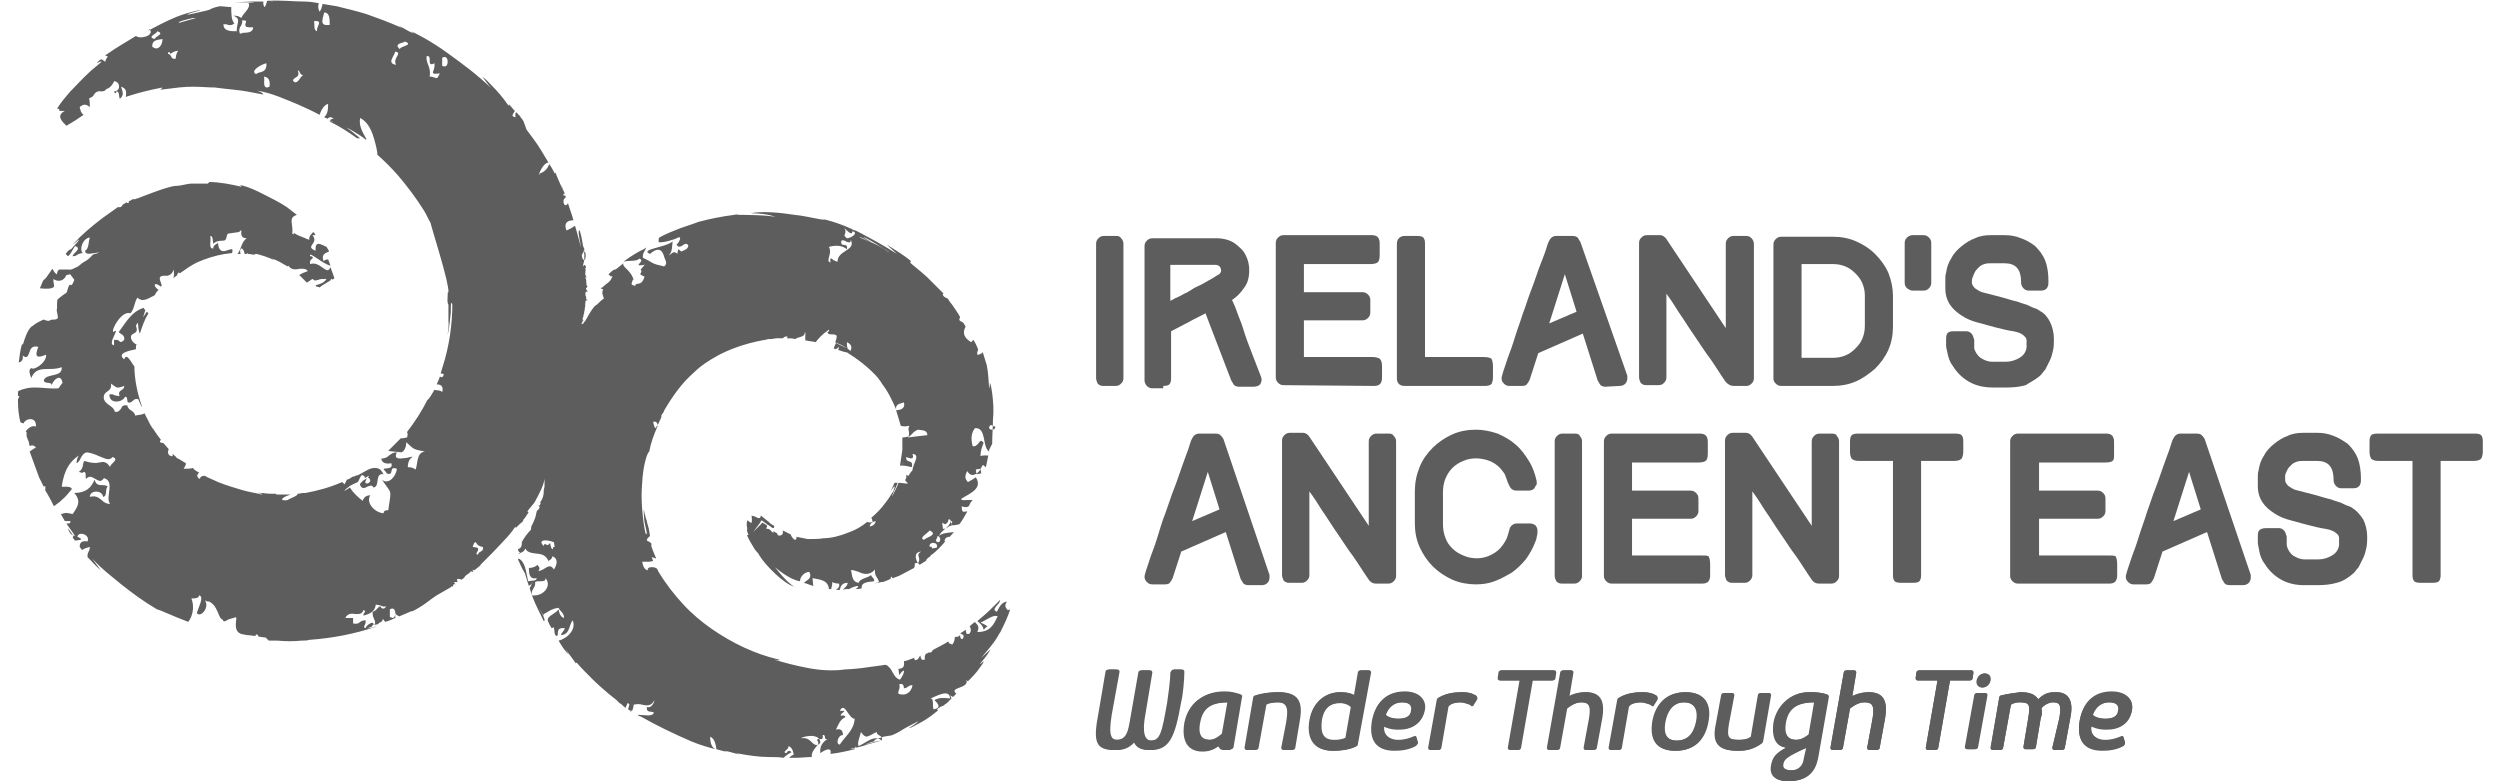 <?xml version="1.0" encoding="utf-8"?>
<!-- Generator: Adobe Illustrator 25.0.0, SVG Export Plug-In . SVG Version: 6.00 Build 0)  -->
<svg version="1.1" id="Layer_1" xmlns="http://www.w3.org/2000/svg" xmlns:xlink="http://www.w3.org/1999/xlink" x="0px" y="0px"
	 viewBox="0 0 320 100" style="enable-background:new 0 0 320 100;" xml:space="preserve">
<style type="text/css">
	.st0{fill:#5D5D5D;}
	.st1{clip-path:url(#SVGID_2_);fill:#5D5D5D;}
</style>
<g>
	<g>
		<path class="st0" d="M150.4,85.7h0.9c0.2,0,0.3,0.1,0.3,0.3c0,1-0.2,3.1-0.4,3.8c-0.8,4.6-1.5,6.2-3.9,6.2c-0.5,0-1.6,0-2-1.1
			c-0.9,1.1-1.9,1.1-2.5,1.1c-2.4,0-2.7-1.1-2-4.7l0.9-5.3c0-0.2,0.2-0.3,0.4-0.3h0.9c0.2,0,0.3,0.1,0.3,0.3l-1,5.5
			c-0.5,3,0.1,3.2,0.8,3.2c1.3,0,1.5-1.2,1.7-2.3l1.1-6.3c0-0.2,0.2-0.3,0.4-0.3h0.9c0.2,0,0.3,0.1,0.3,0.3l-0.9,5.4
			c-0.2,1.1-0.5,3.3,0.8,3.3s1.5-0.9,2.2-4.9c0.1-0.7,0.4-2.7,0.4-3.8C150,85.9,150.2,85.7,150.4,85.7"/>
		<path class="st0" d="M159,89.1l-1.1,6.5c0,0.2-0.2,0.3-0.4,0.3h-0.8c-0.1,0-0.2-0.1-0.3-0.1l-0.3-0.4c-0.8,0.7-1.7,0.7-2,0.7
			c-1.9,0-2.7-1.4-2.3-3.7c0.5-2.5,2.4-3.9,4.9-3.9c0.8,0,1.2,0.1,1.9,0.3C158.9,88.9,159,89,159,89.1 M157.3,89.9
			c-2.6,0-3.4,1-3.7,2.7c-0.3,1.8,0.5,2.1,1.4,2.1c0.8,0,1.6-0.8,1.6-0.8L157.3,89.9z"/>
		<path class="st0" d="M164.8,92.6c0.3-1.7,0.3-2.7-1.1-2.7c-0.2,0-1.1,0-1.6,0.3l-1,5.5c0,0.2-0.2,0.3-0.4,0.3h-0.9
			c-0.2,0-0.3-0.1-0.3-0.3l1.1-6.4c0-0.2,0.2-0.3,0.3-0.3c0.9-0.3,2-0.4,2.8-0.4c2.4,0,3.1,1.1,2.7,3.5l-0.6,3.6
			c0,0.2-0.2,0.3-0.4,0.3h-0.9c-0.2,0-0.3-0.1-0.3-0.3L164.8,92.6z"/>
		<path class="st0" d="M173.8,95.3c0,0.2-0.2,0.2-0.3,0.3c-0.9,0.4-2,0.5-2.8,0.5c-2.4,0-3.4-1.5-3-3.9s2.1-3.6,3.9-3.6
			c0.2,0,1.2,0,1.8,0.4l0.5-2.9c0-0.2,0.2-0.3,0.4-0.3h0.9c0.2,0,0.3,0.1,0.3,0.3L173.8,95.3z M170.8,94.7c0.2,0,0.9,0,1.5-0.3
			l0.7-4c-0.4-0.4-1.1-0.5-1.3-0.5c-1.2,0-2.2,0.5-2.5,2.3C169,93.9,169.4,94.7,170.8,94.7"/>
		<path class="st0" d="M181.1,94.2c0.1,0,0.1,0,0.2,0.1l0.2,0.7v0.1c0,0.1-0.1,0.2-0.2,0.3c-0.9,0.5-1.9,0.6-2.7,0.6
			c-2.4,0-3.3-1.4-2.9-3.8c0.4-2.2,1.7-3.7,4.1-3.7c1.9,0,2.8,1.1,2.6,2.3c-0.3,1.8-1.7,2.5-3.2,2.5c-0.5,0-1,0-2-0.4
			c-0.2,1,0.5,1.8,1.8,1.8C179.5,94.7,180.2,94.6,181.1,94.2C181,94.3,181.1,94.2,181.1,94.2 M177.4,91.5c0.4,0.4,1.2,0.5,1.6,0.5
			c1,0,1.6-0.3,1.7-1c0.2-0.9-0.5-1.1-1.2-1.1C178.6,89.9,177.8,90.4,177.4,91.5"/>
		<path class="st0" d="M187,89.9c-0.4,0-1.4,0.1-1.6,0.6l-0.9,5.2c0,0.2-0.2,0.3-0.4,0.3h-0.9c-0.2,0-0.3-0.1-0.3-0.3l1.1-6.1
			c0-0.2,0.2-0.3,0.4-0.4c0.9-0.5,2-0.6,2.8-0.6c0.7,0,1.2,0.1,1.8,0.5c0.1,0.1,0.1,0.2,0.1,0.3v0.1l-0.5,0.8c0,0.1-0.1,0.1-0.2,0.1
			c-0.1,0-0.1,0-0.1-0.1C187.8,90,187.4,89.9,187,89.9"/>
		<path class="st0" d="M192.1,87.1c-0.2,0-0.3-0.1-0.3-0.3l0.1-0.7c0-0.2,0.2-0.3,0.4-0.3h6.6c0.2,0,0.3,0.1,0.3,0.3l-0.1,0.7
			c0,0.2-0.2,0.3-0.4,0.3h-2.5l-1.5,8.6c0,0.2-0.2,0.3-0.4,0.3h-0.9c-0.2,0-0.3-0.1-0.3-0.3l1.5-8.6H192.1z"/>
		<path class="st0" d="M203.5,91.9c0.3-1.8-0.2-2-1.1-2c-0.9,0-1.8,0.8-1.8,0.8l-0.9,5c0,0.2-0.2,0.3-0.4,0.3h-0.9
			c-0.2,0-0.3-0.1-0.3-0.3l1.7-9.6c0-0.2,0.2-0.3,0.4-0.3h0.9c0.2,0,0.3,0.1,0.3,0.3l-0.5,3c1-0.5,1.9-0.5,2.1-0.5
			c2.1,0,2.4,1.4,2.1,3.3l-0.7,3.8c0,0.2-0.2,0.3-0.4,0.3h-0.9c-0.2,0-0.3-0.1-0.3-0.3L203.5,91.9z"/>
		<path class="st0" d="M210.1,89.9c-0.4,0-1.4,0.1-1.6,0.6l-0.9,5.2c0,0.2-0.2,0.3-0.4,0.3h-0.9c-0.2,0-0.3-0.1-0.3-0.3l1.1-6.1
			c0-0.2,0.2-0.3,0.4-0.4c0.9-0.5,2-0.6,2.8-0.6c0.7,0,1.2,0.1,1.8,0.5c0.1,0.1,0.1,0.2,0.1,0.3v0.1l-0.5,0.8c0,0.1-0.1,0.1-0.2,0.1
			c-0.1,0-0.1,0-0.1-0.1C210.9,90,210.5,89.9,210.1,89.9"/>
		<path class="st0" d="M211.6,92.3c0.4-2.2,1.8-3.7,4.2-3.7s3.3,1.5,2.9,3.7c-0.4,2.4-1.8,3.8-4.2,3.8
			C212.1,96.1,211.2,94.6,211.6,92.3 M217.2,92.3c0.2-1,0.1-2.4-1.6-2.4c-1.6,0-2.2,1.4-2.4,2.4s-0.3,2.5,1.5,2.5
			C216.6,94.7,217,93.2,217.2,92.3"/>
		<path class="st0" d="M225.1,89c0-0.2,0.2-0.3,0.4-0.3h0.9c0.2,0,0.3,0.1,0.3,0.3l-1,5.8c0,0.1-0.1,0.2-0.1,0.3c-1.3,1-2.5,1-3.1,1
			c-2.4,0-3.3-0.9-2.8-3.3l0.7-3.8c0-0.2,0.2-0.3,0.4-0.3h0.9c0.2,0,0.3,0.1,0.3,0.3l-0.7,3.7c-0.3,1.8,0,2,1.4,2c0.2,0,1,0,1.5-0.4
			L225.1,89z"/>
		<path class="st0" d="M234.1,89.2l-1.3,7.4c-0.2,1.2-0.6,3.4-3.9,3.4c-0.7,0-2.5-0.2-2.1-2.1c0.2-1,0.6-1.5,1.9-2.2
			c-1.6-0.2-1.8-1.8-1.6-3.2c0.4-2.2,2.2-3.9,4.5-3.9c0.7,0,1.5,0,2.3,0.3C234,88.9,234.1,89,234.1,89.2 M231.3,95.7
			c-2.5,1.1-2.9,1.5-3,2c-0.1,0.4-0.1,0.9,1.1,0.9c0.8,0,1.5-0.5,1.6-1.6L231.3,95.7z M232.3,89.9c-2.4,0-3.4,0.9-3.7,2.6
			c-0.3,1.8,0.5,2.2,1.4,2.2c0.8,0,1.6-0.7,1.6-0.7L232.3,89.9z"/>
		<path class="st0" d="M239.7,91.9c0.3-1.8-0.2-2-1.1-2c-0.9,0-1.8,0.8-1.8,0.8l-0.9,5c0,0.2-0.2,0.3-0.4,0.3h-0.9
			c-0.2,0-0.3-0.1-0.3-0.3l1.7-9.6c0-0.2,0.2-0.3,0.4-0.3h0.9c0.2,0,0.3,0.1,0.3,0.3l-0.5,3c1-0.5,1.9-0.5,2.1-0.5
			c2.1,0,2.4,1.4,2.1,3.3l-0.7,3.8c0,0.2-0.2,0.3-0.4,0.3h-0.9c-0.2,0-0.3-0.1-0.3-0.3L239.7,91.9z"/>
		<path class="st0" d="M245.5,87.1c-0.2,0-0.3-0.1-0.3-0.3l0.1-0.7c0-0.2,0.2-0.3,0.4-0.3h6.6c0.2,0,0.3,0.1,0.3,0.3l-0.1,0.7
			c0,0.2-0.2,0.3-0.4,0.3h-2.5l-1.5,8.6c0,0.2-0.2,0.3-0.4,0.3h-0.9c-0.2,0-0.3-0.1-0.3-0.3l1.5-8.6H245.5z"/>
		<path class="st0" d="M252.8,89c0-0.2,0.2-0.3,0.4-0.3h0.9c0.2,0,0.3,0.1,0.3,0.3l-1.2,6.6c0,0.2-0.2,0.3-0.4,0.3h-0.9
			c-0.2,0-0.3-0.1-0.3-0.3L252.8,89z M254.1,86.2c0.5,0,0.8,0.4,0.7,0.9s-0.5,0.9-1,0.9s-0.8-0.4-0.7-0.9
			C253.1,86.6,253.6,86.2,254.1,86.2"/>
		<path class="st0" d="M263.6,91.9c0.3-1.8,0-2-0.9-2c-0.4,0-1.2,0.4-1.4,0.8c0.1,0.4,0.1,0.7-0.1,1.3l-0.6,3.6
			c0,0.2-0.2,0.3-0.4,0.3h-0.9c-0.2,0-0.3-0.1-0.3-0.3l0.6-3.6c0.3-1.8,0.2-2.1-1.1-2.1c-0.4,0-0.8,0.1-1.1,0.3l-1,5.5
			c0,0.2-0.2,0.3-0.4,0.3h-0.9c-0.2,0-0.3-0.1-0.3-0.3l1.1-6.4c0-0.2,0.2-0.3,0.3-0.3c0.8-0.2,1.7-0.3,2.4-0.4
			c1.1,0,1.8,0.2,2.3,0.9c0.9-0.9,1.6-0.9,2.3-0.9c1.8,0,2.2,1.4,1.8,3.3l-0.7,3.8c0,0.2-0.2,0.3-0.4,0.3H263
			c-0.2,0-0.3-0.1-0.3-0.3L263.6,91.9z"/>
		<path class="st0" d="M271.6,94.2c0.1,0,0.1,0,0.2,0.1L272,95v0.1c0,0.1-0.1,0.2-0.2,0.3c-0.9,0.5-1.9,0.6-2.7,0.6
			c-2.4,0-3.3-1.4-2.9-3.8c0.4-2.2,1.7-3.7,4.1-3.7c1.9,0,2.8,1.1,2.6,2.3c-0.3,1.8-1.7,2.5-3.2,2.5c-0.5,0-1.1,0-2-0.4
			c-0.2,1,0.5,1.8,1.8,1.8C270,94.7,270.7,94.6,271.6,94.2C271.5,94.3,271.5,94.2,271.6,94.2 M267.9,91.5c0.4,0.4,1.2,0.5,1.6,0.5
			c1,0,1.6-0.3,1.7-1c0.2-0.9-0.5-1.1-1.2-1.1C269.1,89.9,268.3,90.4,267.9,91.5"/>
		<path class="st0" d="M150.2,85.7h0.9c0.2,0,0.3,0.1,0.3,0.3c0,1-0.2,3.1-0.4,3.8c-0.8,4.6-1.5,6.2-3.9,6.2c-0.5,0-1.6,0-2-1.1
			c-0.9,1.1-1.9,1.1-2.5,1.1c-2.4,0-2.7-1.1-2-4.7l0.9-5.3c0-0.2,0.2-0.3,0.4-0.3h0.9c0.2,0,0.3,0.1,0.3,0.3l-1,5.5
			c-0.5,3,0.1,3.2,0.8,3.2c1.3,0,1.5-1.2,1.7-2.3l1.1-6.3c0-0.2,0.2-0.3,0.4-0.3h0.9c0.2,0,0.3,0.1,0.3,0.3l-0.9,5.4
			c-0.2,1.1-0.5,3.3,0.8,3.3s1.5-0.9,2.2-4.9c0.1-0.7,0.4-2.7,0.4-3.8C149.9,85.9,150,85.7,150.2,85.7"/>
		<path class="st0" d="M158.8,89.2l-1.1,6.5c0,0.2-0.2,0.3-0.4,0.3h-0.8c-0.1,0-0.2-0.1-0.3-0.1l-0.3-0.4c-0.8,0.7-1.7,0.7-2,0.7
			c-1.9,0-2.7-1.4-2.3-3.7c0.5-2.5,2.4-3.9,4.9-3.9c0.8,0,1.2,0,1.9,0.3C158.8,88.9,158.9,89,158.8,89.2 M157.1,89.9
			c-2.6,0-3.4,1-3.7,2.7c-0.3,1.8,0.5,2.1,1.4,2.1c0.8,0,1.6-0.8,1.6-0.8L157.1,89.9z"/>
		<path class="st0" d="M164.6,92.6c0.3-1.7,0.3-2.7-1.1-2.7c-0.2,0-1.1,0-1.6,0.3l-1,5.5c0,0.2-0.2,0.3-0.4,0.3h-0.9
			c-0.2,0-0.3-0.1-0.3-0.3l1.1-6.4c0-0.2,0.2-0.3,0.3-0.3c0.9-0.3,2-0.4,2.8-0.4c2.4,0,3.1,1.1,2.7,3.5l-0.6,3.6
			c0,0.2-0.2,0.3-0.4,0.3h-0.9c-0.2,0-0.3-0.1-0.3-0.3L164.6,92.6z"/>
		<path class="st0" d="M173.7,95.3c0,0.2-0.2,0.2-0.3,0.3c-0.9,0.4-2,0.5-2.8,0.5c-2.4,0-3.4-1.5-3-3.9s2.1-3.6,3.9-3.6
			c0.2,0,1.2,0,1.8,0.4l0.5-2.9c0-0.2,0.2-0.3,0.4-0.3h0.9c0.2,0,0.3,0.1,0.3,0.3L173.7,95.3z M170.7,94.8c0.2,0,0.9,0,1.5-0.3
			l0.7-4c-0.4-0.4-1.1-0.5-1.3-0.5c-1.2,0-2.2,0.5-2.5,2.3C168.8,93.9,169.3,94.8,170.7,94.8"/>
		<path class="st0" d="M181,94.3c0.1,0,0.1,0,0.2,0.1l0.2,0.7v0.1c0,0.1-0.1,0.2-0.2,0.3c-0.9,0.5-1.9,0.6-2.7,0.6
			c-2.4,0-3.3-1.4-2.9-3.8c0.4-2.2,1.7-3.7,4.1-3.7c1.9,0,2.8,1,2.6,2.3c-0.3,1.8-1.7,2.5-3.2,2.5c-0.5,0-1.1,0-2-0.4
			c-0.2,1,0.5,1.8,1.8,1.8C179.4,94.8,180.1,94.7,181,94.3C180.9,94.3,180.9,94.3,181,94.3 M177.3,91.5c0.4,0.4,1.2,0.5,1.6,0.5
			c1,0,1.6-0.3,1.7-1c0.2-0.9-0.5-1.1-1.2-1.1C178.5,89.9,177.7,90.4,177.3,91.5"/>
		<path class="st0" d="M186.9,89.9c-0.4,0-1.4,0.1-1.6,0.6l-0.9,5.2c0,0.2-0.2,0.3-0.4,0.3h-0.9c-0.2,0-0.3-0.1-0.3-0.3l1.1-6.1
			c0-0.2,0.2-0.3,0.4-0.4c0.9-0.5,2-0.6,2.8-0.6c0.7,0,1.2,0.1,1.8,0.4c0.1,0.1,0.1,0.2,0.1,0.3v0.1l-0.5,0.8c0,0.1-0.1,0.1-0.2,0.1
			c-0.1,0-0.1,0-0.1-0.1C187.7,90.1,187.3,89.9,186.9,89.9"/>
		<path class="st0" d="M192,87.1c-0.2,0-0.3-0.1-0.3-0.3l0.1-0.7c0-0.2,0.2-0.3,0.4-0.3h6.6c0.2,0,0.3,0.1,0.3,0.3l-0.1,0.7
			c0,0.2-0.2,0.3-0.4,0.3h-2.5l-1.5,8.6c0,0.2-0.2,0.3-0.4,0.3h-0.9c-0.2,0-0.3-0.1-0.3-0.3l1.5-8.6H192z"/>
		<path class="st0" d="M203.4,91.9c0.3-1.8-0.2-2-1.1-2c-0.9,0-1.8,0.8-1.8,0.8l-0.9,5c0,0.2-0.2,0.3-0.4,0.3h-0.9
			c-0.2,0-0.3-0.1-0.3-0.3l1.7-9.6c0-0.2,0.2-0.3,0.4-0.3h0.9c0.2,0,0.3,0.1,0.3,0.3l-0.5,3c1-0.5,1.9-0.5,2.1-0.5
			c2.1,0,2.4,1.4,2.1,3.3l-0.7,3.8c0,0.2-0.2,0.3-0.4,0.3H203c-0.2,0-0.3-0.1-0.3-0.3L203.4,91.9z"/>
		<path class="st0" d="M210,89.9c-0.4,0-1.4,0.1-1.6,0.6l-0.9,5.2c0,0.2-0.2,0.3-0.4,0.3h-0.9c-0.2,0-0.3-0.1-0.3-0.3l1.1-6.1
			c0-0.2,0.2-0.3,0.4-0.4c0.9-0.5,2-0.6,2.8-0.6c0.7,0,1.2,0.1,1.8,0.4c0.1,0.1,0.1,0.2,0.1,0.3v0.1l-0.5,0.8c0,0.1-0.1,0.1-0.2,0.1
			c-0.1,0-0.1,0-0.1-0.1C210.8,90.1,210.4,89.9,210,89.9"/>
		<path class="st0" d="M211.5,92.3c0.4-2.2,1.8-3.7,4.2-3.7s3.3,1.5,2.9,3.7c-0.4,2.4-1.8,3.8-4.2,3.8
			C212,96.1,211.1,94.7,211.5,92.3 M217.1,92.3c0.2-1,0.1-2.4-1.6-2.4c-1.6,0-2.2,1.4-2.4,2.4s-0.3,2.5,1.5,2.5
			S216.9,93.3,217.1,92.3"/>
		<path class="st0" d="M225,89c0-0.2,0.2-0.3,0.4-0.3h0.9c0.2,0,0.3,0.1,0.3,0.3l-1,5.8c0,0.1-0.1,0.2-0.1,0.3c-1.3,1-2.5,1-3.1,1
			c-2.4,0-3.3-0.9-2.8-3.3l0.7-3.8c0-0.2,0.2-0.3,0.4-0.3h0.9c0.2,0,0.3,0.1,0.3,0.3l-0.7,3.7c-0.3,1.8,0,2,1.4,2c0.2,0,1,0,1.5-0.4
			L225,89z"/>
		<path class="st0" d="M234,89.2l-1.3,7.4c-0.2,1.2-0.6,3.4-3.9,3.4c-0.7,0-2.5-0.2-2.1-2.1c0.2-1,0.6-1.5,1.9-2.2
			c-1.6-0.2-1.8-1.8-1.6-3.2c0.4-2.2,2.2-3.9,4.5-3.9c0.7,0,1.5,0,2.3,0.3C233.9,88.9,234,89,234,89.2 M231.2,95.7
			c-2.5,1.1-2.9,1.5-3,2c-0.1,0.4-0.1,0.9,1.1,0.9c0.8,0,1.5-0.5,1.6-1.6L231.2,95.7z M232.2,89.9c-2.4,0-3.4,0.9-3.7,2.6
			c-0.3,1.8,0.5,2.2,1.4,2.2c0.8,0,1.6-0.7,1.6-0.7L232.2,89.9z"/>
		<path class="st0" d="M239.7,91.9c0.3-1.8-0.2-2-1.1-2c-0.9,0-1.8,0.8-1.8,0.8l-0.9,5c0,0.2-0.2,0.3-0.4,0.3h-0.9
			c-0.2,0-0.3-0.1-0.3-0.3l1.7-9.6c0-0.2,0.2-0.3,0.4-0.3h0.9c0.2,0,0.3,0.1,0.3,0.3l-0.5,3c1-0.5,1.9-0.5,2.1-0.5
			c2.1,0,2.4,1.4,2.1,3.3l-0.7,3.8c0,0.2-0.2,0.3-0.4,0.3h-0.9c-0.2,0-0.3-0.1-0.3-0.3L239.7,91.9z"/>
		<path class="st0" d="M245.5,87.1c-0.2,0-0.3-0.1-0.3-0.3l0.1-0.7c0-0.2,0.2-0.3,0.4-0.3h6.6c0.2,0,0.3,0.1,0.3,0.3l-0.1,0.7
			c0,0.2-0.2,0.3-0.4,0.3h-2.5l-1.5,8.6c0,0.2-0.2,0.3-0.4,0.3h-0.9c-0.2,0-0.3-0.1-0.3-0.3l1.5-8.6H245.5z"/>
		<path class="st0" d="M252.7,89c0-0.2,0.2-0.3,0.4-0.3h0.9c0.2,0,0.3,0.1,0.3,0.3l-1.2,6.6c0,0.2-0.2,0.3-0.4,0.3h-0.9
			c-0.2,0-0.3-0.1-0.3-0.3L252.7,89z M254,86.2c0.5,0,0.8,0.4,0.7,0.9s-0.5,0.9-1,0.9s-0.8-0.4-0.7-0.9S253.5,86.2,254,86.2"/>
		<path class="st0" d="M263.6,91.9c0.3-1.8,0-2-0.9-2c-0.4,0-1.2,0.4-1.4,0.8c0.1,0.4,0.1,0.7-0.1,1.3l-0.6,3.6
			c0,0.2-0.2,0.3-0.4,0.3h-0.9c-0.2,0-0.3-0.1-0.3-0.3l0.6-3.6c0.3-1.8,0.2-2.1-1.1-2.1c-0.4,0-0.8,0.1-1.1,0.3l-1,5.5
			c0,0.2-0.2,0.3-0.4,0.3h-0.9c-0.2,0-0.3-0.1-0.3-0.3l1.1-6.4c0-0.2,0.2-0.3,0.3-0.3c0.8-0.2,1.7-0.3,2.4-0.4
			c1.1,0,1.8,0.2,2.3,0.9c0.9-0.9,1.6-0.9,2.3-0.9c1.8,0,2.2,1.4,1.8,3.3l-0.7,3.8c0,0.2-0.2,0.3-0.4,0.3H263
			c-0.2,0-0.3-0.1-0.3-0.3L263.6,91.9z"/>
		<path class="st0" d="M271.6,94.3c0.1,0,0.1,0,0.2,0.1l0.2,0.7v0.1c0,0.1-0.1,0.2-0.2,0.3c-0.9,0.5-1.9,0.6-2.7,0.6
			c-2.4,0-3.3-1.4-2.9-3.8c0.4-2.2,1.7-3.7,4.1-3.7c1.9,0,2.8,1,2.6,2.3c-0.3,1.8-1.7,2.5-3.2,2.5c-0.5,0-1.1,0-2-0.4
			c-0.2,1,0.5,1.8,1.8,1.8C270,94.8,270.7,94.7,271.6,94.3C271.4,94.3,271.5,94.3,271.6,94.3 M267.8,91.5c0.4,0.4,1.2,0.5,1.6,0.5
			c1,0,1.6-0.3,1.7-1c0.2-0.9-0.5-1.1-1.2-1.1C269,89.9,268.3,90.4,267.8,91.5"/>
		<path class="st0" d="M142.9,30.2h-1.6c-0.3,0-0.5,0.1-0.7,0.3c-0.2,0.2-0.3,0.4-0.3,0.7v17.2c0,0.2,0.1,0.5,0.2,0.7
			c0.2,0.2,0.4,0.3,0.7,0.3h1.6c0.3,0,0.5-0.1,0.7-0.3s0.3-0.4,0.3-0.7V31.2c0-0.3-0.1-0.5-0.3-0.7
			C143.4,30.3,143.2,30.2,142.9,30.2"/>
		<path class="st0" d="M148.9,49.4c0.5,0,0.8-0.1,0.9-0.4c0.1-0.2,0.1-0.5,0.1-0.7v-5.9c0.8-0.4,1.5-0.8,2.3-1.2
			c0.7-0.4,1.4-0.7,2.1-1.1l3.3,8.6c0.1,0.2,0.2,0.3,0.3,0.5s0.4,0.3,0.7,0.3h1.8c0.4,0,0.7-0.1,0.9-0.3c0.1-0.2,0.3-0.5,0.1-1
			c-0.4-1-0.8-2.1-1.2-3.1s-0.8-2.1-1.1-3.1c-0.2-0.7-0.5-1.3-0.7-1.9c-0.2-0.6-0.4-1.1-0.7-1.7c0.6-0.4,1.1-0.9,1.5-1.5
			c0.5-0.6,0.7-1.4,0.7-2.3c0-0.6-0.1-1.1-0.3-1.6s-0.5-1-0.9-1.3c-0.4-0.4-0.8-0.7-1.3-0.9c-0.5-0.2-1.1-0.3-1.6-0.3h-8.3
			c-0.3,0-0.5,0.1-0.7,0.3c-0.2,0.2-0.3,0.4-0.3,0.7v17.2c0,0.2,0.1,0.5,0.3,0.7s0.4,0.3,0.7,0.3h1.4V49.4z M149.9,33.9h5.7
			c0.2,0,0.4,0.1,0.5,0.2c0.1,0.1,0.2,0.3,0.2,0.5c0,0.1,0,0.3-0.1,0.3l0,0c0,0.1-0.1,0.2-0.5,0.4c-0.3,0.2-0.6,0.4-1,0.6
			c-0.4,0.2-0.8,0.5-1.3,0.7s-0.9,0.5-1.4,0.8c-0.5,0.2-0.9,0.5-1.4,0.7c-0.3,0.1-0.5,0.3-0.8,0.4v-4.6H149.9z"/>
		<path class="st0" d="M175.9,49.4c0.5,0,0.8-0.2,0.9-0.5c0.1-0.2,0.1-0.5,0.1-0.7v-1.3c0-0.5-0.1-0.8-0.3-1
			c-0.2-0.1-0.5-0.2-0.9-0.2h-8.8V41h7.5c0.3,0,0.5-0.1,0.7-0.3s0.3-0.4,0.3-0.7v-1.6c0-0.3-0.1-0.5-0.3-0.7s-0.4-0.3-0.7-0.3h-7.5
			v-3.6h8.5c0.5,0,0.8-0.1,0.9-0.2c0.2-0.1,0.3-0.4,0.3-1v-1.3c0-0.3,0-0.5-0.1-0.7c-0.1-0.3-0.4-0.5-0.9-0.5h-11.3
			c-0.3,0-0.5,0.1-0.7,0.3c-0.2,0.2-0.3,0.4-0.3,0.7v17.2c0,0.3,0.1,0.5,0.3,0.7s0.4,0.3,0.7,0.3L175.9,49.4L175.9,49.4z"/>
		<path class="st0" d="M191,48.9c0.1-0.2,0.1-0.5,0.1-0.7v-1.3c0-0.5-0.1-0.8-0.2-1c-0.2-0.1-0.4-0.2-1-0.2h-7.5V31.3
			c0-0.3,0-0.5-0.1-0.7c-0.1-0.3-0.4-0.4-0.9-0.4h-1.6c-0.6,0-1,0.4-1,1v17.2c0,0.6,0.3,1,1,1h10.3C190.8,49.4,191,49.1,191,48.9"/>
		<path class="st0" d="M207.3,49.4c0.6,0,1-0.4,1-1v-0.1c0,0,0-0.1,0-0.2l-6-17.1c-0.1-0.2-0.2-0.3-0.3-0.5s-0.4-0.3-0.7-0.3h-2.1
			c-0.3,0-0.5,0.1-0.7,0.3c-0.1,0.1-0.2,0.3-0.3,0.5s-0.2,0.6-0.4,1.2s-0.5,1.3-0.8,2.1s-0.6,1.8-1,2.8s-0.7,2.1-1.1,3.1
			c-0.3,1-0.7,2-1,3s-0.6,1.8-0.9,2.6l-0.6,1.8c-0.2,0.7-0.2,0.7-0.2,0.8c0,0.3,0.1,0.5,0.3,0.7s0.4,0.3,0.7,0.3h1.6
			c0.4,0,0.6-0.1,0.7-0.3c0.1-0.1,0.2-0.3,0.3-0.5l1.1-3.4l5.7-2.5l1.9,6c0.1,0.2,0.2,0.3,0.3,0.5s0.4,0.3,0.7,0.3L207.3,49.4
			L207.3,49.4z M198.3,41.4l2-6.3l1.5,4.8L198.3,41.4z"/>
		<path class="st0" d="M221.9,49.4h1.6c0.3,0,0.5-0.1,0.7-0.3s0.3-0.4,0.3-0.7V31.2c0-0.2-0.1-0.5-0.3-0.7s-0.4-0.3-0.7-0.3h-1.6
			c-0.3,0-0.5,0.1-0.7,0.3c-0.2,0.2-0.3,0.4-0.3,0.7V42l-7.6-11.4l0,0c-0.2-0.3-0.5-0.5-0.8-0.5h-1.7c-0.3,0-0.5,0.1-0.7,0.3
			c-0.2,0.2-0.3,0.4-0.3,0.7v17.2c0,0.2,0.1,0.5,0.2,0.7c0.2,0.2,0.4,0.3,0.7,0.3h1.6c0.3,0,0.5-0.1,0.7-0.3s0.3-0.4,0.3-0.7V37.6
			c0.6,0.8,1.1,1.6,1.6,2.4c0.7,1,1.3,2,2,3s1.3,2,2,2.9c0.7,1,1.3,2,2,3C221.2,49.2,221.5,49.4,221.9,49.4"/>
		<path class="st0" d="M227.3,49.1c0.2,0.2,0.4,0.3,0.7,0.3h6.6c1.1,0,2.1-0.2,3-0.6c0.9-0.4,1.7-1,2.4-1.6c0.7-0.7,1.3-1.5,1.7-2.4
			s0.6-1.9,0.6-3v-3.9c0-1-0.2-2-0.6-3c-0.4-0.9-1-1.7-1.7-2.4s-1.5-1.2-2.4-1.6s-1.9-0.6-3-0.6H228c-0.3,0-0.5,0.1-0.7,0.3
			c-0.2,0.2-0.3,0.4-0.3,0.7v17.2C227,48.7,227.1,48.9,227.3,49.1 M230.6,33.8h4c0.6,0,1.1,0.1,1.6,0.3s0.9,0.5,1.3,0.9
			c0.4,0.4,0.7,0.8,0.9,1.3s0.3,1,0.3,1.5v3.9c0,0.6-0.1,1.1-0.3,1.6s-0.5,0.9-0.9,1.3c-0.4,0.4-0.8,0.7-1.3,0.9s-1,0.3-1.6,0.3h-4
			V33.8z"/>
		<path class="st0" d="M244.8,37.2h1.4c0.3,0,0.5-0.1,0.7-0.3s0.3-0.4,0.3-0.7v-5.1c0-0.3-0.1-0.5-0.3-0.7s-0.4-0.3-0.7-0.3h-1.4
			c-0.2,0-0.5,0.1-0.7,0.3c-0.2,0.2-0.3,0.4-0.3,0.7v5.1c0,0.3,0.1,0.5,0.3,0.7C244.4,37.1,244.6,37.2,244.8,37.2"/>
		<path class="st0" d="M261,48.2c0.3-0.2,0.5-0.6,0.8-0.9c0.2-0.4,0.4-0.8,0.6-1.2s0.3-0.9,0.4-1.3c0.1-0.5,0.1-0.9,0.1-1.4
			c0-0.8-0.2-1.6-0.5-2.2c-0.3-0.6-0.7-1.1-1.3-1.4c-0.2-0.2-0.5-0.3-0.8-0.4s-0.6-0.3-0.9-0.4c-0.3-0.1-0.7-0.2-1.2-0.4
			c-0.5-0.1-1.1-0.3-1.8-0.5l-2.7-0.7c-0.3-0.1-0.6-0.3-0.9-0.5c-0.2-0.2-0.4-0.5-0.4-0.7c0-0.3,0-0.5,0.1-0.7
			c0.1-0.3,0.2-0.5,0.3-0.7s0.3-0.4,0.5-0.6c0.2-0.2,0.4-0.3,0.7-0.4c0.3-0.1,0.5-0.1,0.8-0.1h1.8c0.7,0,1.2,0.2,1.5,0.5
			c0.4,0.4,0.6,1,0.6,2c0,0.2,0.1,0.5,0.3,0.7c0.2,0.2,0.4,0.3,0.7,0.3h1.5c0.5,0,0.8-0.2,0.9-0.5c0.1-0.2,0.1-0.4,0.1-0.7
			c0-0.9-0.1-1.8-0.4-2.6s-0.8-1.4-1.3-1.9c-0.5-0.4-1.2-0.8-1.8-1c-0.7-0.3-1.4-0.4-2.1-0.4h-1.8c-0.7,0-1.4,0.1-2,0.4
			c-0.6,0.2-1.2,0.6-1.7,1s-1,0.9-1.3,1.5c-0.4,0.6-0.6,1.2-0.7,1.9l0,0c-0.1,0.3-0.1,0.6-0.1,0.9c0,0.3,0,0.5,0,0.8v0.3
			c0,0.8,0.2,1.5,0.6,2.1c0.4,0.6,0.9,1,1.5,1.4s1.3,0.7,2.1,0.9c0.7,0.2,1.5,0.4,2.2,0.6c0.8,0.2,1.6,0.4,2.3,0.5
			c0.6,0.1,1.1,0.3,1.4,0.6c0.1,0.1,0.1,0.2,0.2,0.2c0,0.1,0.1,0.2,0.1,0.3s0,0.2,0,0.3s0,0.2,0,0.3s0,0.1,0,0.2c0,0.1,0,0.1,0,0.2
			c-0.1,0.6-0.4,1-0.9,1.3s-1.1,0.5-1.7,0.5H255c-0.6,0-1-0.2-1.5-0.5c-0.4-0.3-0.7-0.8-0.8-1.2c0-0.2,0-0.3,0-0.4
			c0-0.1,0-0.2,0-0.2v-0.4c0-0.1,0-0.2-0.1-0.4c-0.1-0.5-0.5-0.8-0.9-0.8h-1.6c-0.5,0-0.8,0.1-0.9,0.4c-0.1,0.2-0.1,0.4-0.1,0.7l0,0
			c0,0.3,0,0.5,0,0.7c0,0.3,0.1,0.6,0.2,1.1c0.1,0.5,0.3,1.1,0.7,1.6c0.5,0.8,1.2,1.5,2.1,2c0.9,0.5,1.9,0.7,3,0.7h1.8
			c0.9,0,1.7-0.1,2.4-0.3C259.7,49,260.4,48.7,261,48.2"/>
		<path class="st0" d="M156.6,56.2c-0.1-0.2-0.2-0.3-0.3-0.4c-0.1-0.2-0.4-0.3-0.7-0.3h-2.1c-0.3,0-0.5,0.1-0.7,0.3
			c-0.1,0.1-0.2,0.3-0.3,0.5s-0.2,0.6-0.4,1.2c-0.2,0.6-0.5,1.3-0.8,2.2c-0.3,0.8-0.6,1.8-1,2.8s-0.7,2-1.1,3.1c-0.4,1-0.7,2-1,3
			s-0.6,1.8-0.9,2.6l-0.6,1.8c-0.2,0.7-0.2,0.7-0.2,0.8c0,0.3,0.1,0.5,0.3,0.7s0.4,0.3,0.7,0.3h1.6c0.4,0,0.6-0.1,0.7-0.3
			c0.1-0.1,0.2-0.3,0.3-0.5l1.1-3.4l5.7-2.5l1.9,6c0.1,0.2,0.2,0.3,0.3,0.5s0.4,0.3,0.7,0.3h1.7c0.6,0,1-0.4,1-1v-0.1
			c0,0,0-0.1,0-0.2L156.6,56.2z M152.6,66.7l2-6.3l1.5,4.8L152.6,66.7z"/>
		<path class="st0" d="M282.2,56.2c-0.1-0.2-0.2-0.3-0.3-0.4c-0.1-0.2-0.4-0.3-0.7-0.3h-2.1c-0.3,0-0.5,0.1-0.7,0.3
			c-0.1,0.1-0.2,0.3-0.3,0.5c-0.1,0.2-0.2,0.6-0.4,1.2c-0.2,0.6-0.5,1.3-0.8,2.2c-0.3,0.8-0.6,1.8-1,2.8s-0.7,2-1.1,3.1
			c-0.3,1-0.7,2-1,3s-0.6,1.8-0.9,2.6l-0.6,1.8c-0.2,0.7-0.2,0.7-0.2,0.8c0,0.3,0.1,0.5,0.3,0.7c0.2,0.2,0.4,0.3,0.7,0.3h1.6
			c0.4,0,0.6-0.1,0.7-0.3c0.1-0.1,0.2-0.3,0.3-0.5l1.1-3.4l5.7-2.5l1.9,6c0.1,0.2,0.2,0.3,0.3,0.5c0.1,0.2,0.4,0.3,0.7,0.3h1.7
			c0.6,0,1-0.4,1-1v-0.1c0,0,0-0.1,0-0.2L282.2,56.2z M278.2,66.7l2-6.3l1.5,4.8L278.2,66.7z"/>
		<path class="st0" d="M177.8,55.5h-1.6c-0.3,0-0.5,0.1-0.7,0.3s-0.3,0.4-0.3,0.7v10.8l-7.6-11.4l0,0c-0.2-0.3-0.5-0.5-0.8-0.5h-1.7
			c-0.3,0-0.5,0.1-0.7,0.3s-0.3,0.4-0.3,0.7v17.2c0,0.2,0.1,0.5,0.2,0.7c0.2,0.2,0.4,0.3,0.7,0.3h1.6c0.3,0,0.5-0.1,0.7-0.3
			c0.2-0.2,0.3-0.4,0.3-0.7V62.9c0.6,0.8,1.1,1.6,1.6,2.4c0.7,1,1.3,2,2,3s1.3,2,2,2.9c0.7,1,1.3,2,2,3c0.2,0.3,0.5,0.5,0.9,0.5h1.6
			c0.3,0,0.5-0.1,0.7-0.3c0.2-0.2,0.3-0.4,0.3-0.7V56.5c0-0.3-0.1-0.5-0.3-0.7C178.3,55.6,178.1,55.5,177.8,55.5"/>
		<path class="st0" d="M195.8,67h-1.6c-0.5,0-0.9,0.3-1,0.8l0,0c-0.1,0.4-0.2,0.7-0.3,1s-0.3,0.6-0.5,0.9c-0.4,0.6-0.9,1-1.5,1.3
			c-1.1,0.6-2.5,0.6-3.6,0.1c-0.5-0.2-1-0.5-1.4-0.9s-0.7-0.8-0.9-1.4c-0.2-0.5-0.3-1.1-0.3-1.7V63c0-0.6,0.1-1.2,0.3-1.7
			s0.5-1,0.9-1.4s0.9-0.7,1.4-0.9c1.1-0.5,2.5-0.4,3.6,0.1c0.6,0.3,1.1,0.7,1.5,1.3c0.2,0.2,0.3,0.5,0.4,0.8c0.1,0.3,0.2,0.6,0.4,1
			c0.1,0.2,0.2,0.3,0.3,0.4c0.1,0.1,0.4,0.2,0.6,0.2h1.6c0.4,0,0.6-0.2,0.7-0.3c0.1-0.2,0.2-0.4,0.3-0.5v-0.1c0,0,0,0,0-0.1
			s0-0.1,0-0.1v-0.1c-0.2-0.9-0.5-1.8-1-2.6s-1-1.5-1.7-2.1s-1.4-1-2.3-1.4c-0.9-0.3-1.8-0.5-2.8-0.5c-1.1,0-2.1,0.2-3,0.6
			c-0.9,0.4-1.8,1-2.5,1.7s-1.3,1.5-1.7,2.5s-0.6,2-0.6,3.1V67c0,1.1,0.2,2.1,0.6,3c0.4,0.9,1,1.8,1.7,2.5s1.6,1.3,2.5,1.7
			c0.9,0.4,2,0.6,3,0.6c0.8,0,1.6-0.1,2.4-0.4c0.8-0.3,1.5-0.7,2.2-1.1c0.7-0.5,1.3-1.1,1.8-1.7c0.5-0.7,0.9-1.4,1.2-2.2
			c0.1-0.2,0.2-0.5,0.2-0.7c0.1-0.3,0.1-0.5,0.1-0.8c0-0.2-0.1-0.5-0.3-0.7C196.3,67.1,196.1,67,195.8,67"/>
		<path class="st0" d="M201.6,55.5H200c-0.3,0-0.5,0.1-0.7,0.3s-0.3,0.4-0.3,0.7v17.2c0,0.2,0.1,0.5,0.2,0.7
			c0.2,0.2,0.4,0.3,0.7,0.3h1.6c0.3,0,0.5-0.1,0.7-0.3c0.2-0.2,0.3-0.4,0.3-0.7V56.5c0-0.3-0.1-0.5-0.3-0.7
			C202.2,55.6,201.9,55.5,201.6,55.5"/>
		<path class="st0" d="M217.7,71.1h-8.8v-4.7h7.5c0.3,0,0.5-0.1,0.7-0.3c0.2-0.2,0.3-0.4,0.3-0.7v-1.6c0-0.3-0.1-0.5-0.3-0.7
			s-0.4-0.3-0.7-0.3h-7.5v-3.6h8.5c0.5,0,0.8-0.1,0.9-0.2c0.2-0.1,0.3-0.4,0.3-1v-1.3c0-0.3,0-0.5-0.1-0.7c-0.1-0.3-0.4-0.5-0.9-0.5
			h-11.3c-0.3,0-0.5,0.1-0.7,0.3s-0.3,0.4-0.3,0.7v17.2c0,0.3,0.1,0.5,0.3,0.7s0.4,0.3,0.7,0.3h11.6c0.5,0,0.8-0.2,0.9-0.5
			c0.1-0.2,0.1-0.5,0.1-0.7v-1.3c0-0.5-0.1-0.8-0.2-1C218.5,71.1,218.2,71.1,217.7,71.1"/>
		<path class="st0" d="M234.5,55.5h-1.6c-0.3,0-0.5,0.1-0.7,0.3s-0.3,0.4-0.3,0.7v10.8l-7.6-11.4l0,0c-0.2-0.3-0.5-0.5-0.8-0.5h-1.7
			c-0.3,0-0.5,0.1-0.7,0.3s-0.3,0.4-0.3,0.7v17.2c0,0.2,0.1,0.5,0.2,0.7c0.2,0.2,0.4,0.3,0.7,0.3h1.6c0.3,0,0.5-0.1,0.7-0.3
			c0.2-0.2,0.3-0.4,0.3-0.7V62.9c0.6,0.8,1.1,1.6,1.6,2.4c0.7,1,1.3,2,2,3s1.3,2,2,2.9c0.7,1,1.3,2,2,3c0.2,0.3,0.5,0.5,0.9,0.5h1.6
			c0.3,0,0.5-0.1,0.7-0.3c0.2-0.2,0.3-0.4,0.3-0.7V56.5c0-0.3-0.1-0.5-0.3-0.7C235.1,55.6,234.8,55.5,234.5,55.5"/>
		<path class="st0" d="M250.3,55.5h-12.5c-0.5,0-0.8,0.1-0.9,0.4c-0.1,0.2-0.1,0.5-0.1,0.7v1.2c0,0.5,0.1,0.7,0.2,0.9
			c0.2,0.2,0.5,0.3,1,0.3h4.3v14.5c0,0.3,0,0.5,0.1,0.7c0.1,0.3,0.4,0.4,0.9,0.4h1.6c0.5,0,0.8-0.1,0.9-0.4c0.1-0.2,0.1-0.5,0.1-0.7
			V59h4.2c0.5,0,0.8-0.1,1-0.3c0.1-0.2,0.2-0.5,0.2-0.9v-1.2c0-0.3,0-0.5-0.1-0.7C251.1,55.6,250.8,55.5,250.3,55.5"/>
		<path class="st0" d="M269.8,71.1H261v-4.7h7.5c0.3,0,0.5-0.1,0.7-0.3c0.2-0.2,0.3-0.4,0.3-0.7v-1.6c0-0.3-0.1-0.5-0.3-0.7
			c-0.2-0.2-0.4-0.3-0.7-0.3H261v-3.6h8.5c0.5,0,0.8-0.1,0.9-0.2c0.2-0.1,0.2-0.4,0.2-1v-1.3c0-0.3,0-0.5-0.1-0.7
			c-0.1-0.3-0.4-0.5-0.9-0.5h-11.3c-0.3,0-0.5,0.1-0.7,0.3s-0.3,0.4-0.3,0.7v17.2c0,0.3,0.1,0.5,0.3,0.7c0.2,0.2,0.4,0.3,0.7,0.3
			H270c0.5,0,0.8-0.2,0.9-0.5c0.1-0.2,0.1-0.5,0.1-0.7v-1.3c0-0.5-0.1-0.8-0.2-1C270.6,71.1,270.3,71.1,269.8,71.1"/>
		<path class="st0" d="M301.2,65.1c-0.2-0.2-0.5-0.3-0.8-0.4s-0.6-0.3-0.9-0.4s-0.7-0.2-1.2-0.4c-0.5-0.1-1.1-0.3-1.8-0.5l-2.7-0.7
			c-0.3-0.1-0.6-0.3-0.9-0.5c-0.2-0.2-0.4-0.5-0.4-0.7c0-0.3,0-0.5,0-0.7l0,0c0.1-0.3,0.2-0.5,0.3-0.7c0.1-0.2,0.3-0.4,0.5-0.6
			c0.2-0.2,0.4-0.3,0.7-0.4c0.3-0.1,0.5-0.1,0.8-0.1h1.8c0.7,0,1.2,0.2,1.5,0.5c0.4,0.4,0.6,1,0.6,2c0,0.2,0.1,0.5,0.3,0.7
			c0.2,0.2,0.4,0.3,0.7,0.3h1.5c0.5,0,0.8-0.2,0.9-0.5c0.1-0.2,0.1-0.4,0.1-0.7c0-0.9-0.1-1.8-0.4-2.6s-0.8-1.4-1.3-1.9
			c-0.6-0.4-1.2-0.8-1.8-1c-0.7-0.3-1.4-0.4-2.1-0.4h-1.8c-0.7,0-1.4,0.1-2,0.4c-0.6,0.2-1.2,0.6-1.7,1s-1,0.9-1.3,1.5
			c-0.4,0.6-0.6,1.2-0.7,1.9l0,0c-0.1,0.3-0.1,0.6-0.1,0.9c0,0.3,0,0.5,0,0.8v0.3c0,0.8,0.2,1.5,0.6,2.1c0.4,0.6,0.9,1,1.5,1.4
			s1.3,0.7,2.1,0.9c0.7,0.2,1.5,0.4,2.2,0.6c0.8,0.2,1.6,0.4,2.3,0.5c0.6,0.1,1.1,0.3,1.4,0.6c0.1,0.1,0.1,0.1,0.2,0.2
			c0,0.1,0.1,0.2,0.1,0.3c0,0.1,0,0.2,0,0.3c0,0.1,0,0.2,0,0.3c0,0.1,0,0.1,0,0.2s0,0.1,0,0.2c-0.1,0.6-0.4,1-0.9,1.3
			s-1.1,0.5-1.7,0.5H295c-0.6,0-1-0.2-1.5-0.5c-0.4-0.3-0.7-0.8-0.8-1.3c0-0.2,0-0.3,0-0.4s0-0.2,0-0.2v-0.4c0-0.1,0-0.2-0.1-0.4
			c-0.1-0.5-0.5-0.8-0.9-0.8H290c-0.5,0-0.8,0.2-0.9,0.4c-0.1,0.2-0.1,0.4-0.1,0.7l0,0c0,0.2,0,0.5,0,0.7c0,0.3,0.1,0.6,0.2,1.2
			c0.1,0.5,0.3,1.1,0.7,1.6c0.5,0.8,1.2,1.5,2.1,2s1.9,0.7,2.9,0.7h1.8c0.9,0,1.7-0.1,2.4-0.3c0.8-0.2,1.4-0.6,2-1.1
			c0.3-0.2,0.5-0.6,0.8-0.9c0.2-0.4,0.4-0.8,0.6-1.2c0.2-0.4,0.3-0.9,0.4-1.3c0.1-0.5,0.1-0.9,0.1-1.4c0-0.8-0.2-1.6-0.5-2.2
			C302.1,65.9,301.7,65.4,301.2,65.1"/>
		<path class="st0" d="M317.7,55.9c-0.1-0.3-0.4-0.4-0.9-0.4h-12.5c-0.5,0-0.8,0.1-0.9,0.4c-0.1,0.2-0.1,0.5-0.1,0.7v1.2
			c0,0.5,0.1,0.7,0.2,0.9c0.2,0.2,0.5,0.3,1,0.3h4.3v14.5c0,0.3,0,0.5,0.1,0.7c0.1,0.3,0.4,0.4,0.9,0.4h1.6c0.5,0,0.8-0.1,0.9-0.4
			c0.1-0.2,0.1-0.5,0.1-0.7V59h4.2c0.5,0,0.8-0.1,1-0.3c0.1-0.2,0.2-0.5,0.2-0.9v-1.2C317.8,56.4,317.8,56.1,317.7,55.9"/>
	</g>
	<g>
		<g>
			<defs>
				<path id="SVGID_1_" d="M113.9,62.9L113.9,62.9L113.9,62.9 M105,95.1c-0.5,0.5-0.8,0.2-1.2-0.2c-0.3-0.3-0.7-0.5-1.2-0.4
					C102.3,94.4,105,93.6,105,95.1 M110.2,93.7c0.7,1,0.9,0.5,2,0c0.1,0.6,0.8,0.3,0.7,1.1c-1-0.8-1.9,0.2-3,0.7
					C109.7,95.1,110,94.5,110.2,93.7 M109.4,92c-0.1,1.5-1.2,2.2-1.9,3.3c-0.6,0-0.2-1.3,0.4-1.2c0-0.6-0.3-0.9-0.9-0.7
					c0.3-0.6,0.5-1.3,1.2-1.6c0-0.3-0.4-0.2-0.6-0.2c0-0.4,1.1-0.7-0.1-0.6C108.1,89.7,108.6,92,109.4,92 M121.6,89.4
					c-1.1-0.1-1.3-0.1-2,0.2c0.4,0.4,1,1-0.1,1.2c-0.2-0.4,0.1-1.4-0.4-1.4C119.5,89.3,121.6,88,121.6,89.4 M115,88.8
					c-0.1-0.5,0.3-0.6,0.1-1.2c0.5-0.2,0.6,0.2,0.6,0.5c0.5,0,0.5-0.4,1.1-0.4c-0.1,0.7-0.6,1.2-1.2,1.2
					C115.5,88.9,115.2,88.9,115,88.8 M49.9,79v-1c0.5-0.3,0.7,0.1,0.7,0.5c0,0.3-0.1,0.6-0.4,0.6C50.1,79,50,79,49.9,79 M117.9,70.6
					c-0.8,0.5,0.1,0.7-0.4,1.5C117.2,71.6,116.9,70.7,117.9,70.6 M119.9,70.1l-0.6,0.1c0-0.2-0.1-0.3-0.3-0.2
					C118.8,69.3,120.2,69.3,119.9,70.1 M61.2,70.3c0-0.3-0.4-0.2-0.7-0.3c0.3-0.9,0.4-0.6,0.6-0.3c0.1,0.1,0.4,0.3,0.7,0.3
					c0.2,0.7-0.6,0.5-0.6,1C60.7,70.9,61.2,70.7,61.2,70.3 M69.3,69.4L69.3,69.4c0.1-0.4,1.1-0.2,1.6,0L71,70
					c-0.2,0-0.3,0.1-0.2,0.3c-0.3,0-0.3-0.5-0.4-0.8c-0.2,0.3-0.3,0.3-0.5,0.2c-0.1-0.1-0.3-0.1-0.3,0.2
					C69.4,69.7,69.3,69.5,69.3,69.4 M119.8,69.2c0-0.2,0.2-0.3,0.2-0.6c0.5,0.1,0.4,0.8,0.1,0.8C120,69.4,119.9,69.4,119.8,69.2
					 M119,67.9c1.2,0.6-0.6,0.9-0.7,1.2C117.5,68.9,118.8,68.2,119,67.9 M112.1,66.7c-0.1,0.4-0.3,0.6-0.8,0.7
					C111.4,67,111.6,66.8,112.1,66.7 M121.4,66.5c0.2-0.1,0.3,0.1,0.3,0.2l0.1,0.6c-0.5,0-0.5,0.4-1.1,0.4l-0.1-0.8
					c0.2,0.1,0.3,0.2,0.4,0.2C121.2,67,121.4,66.8,121.4,66.5 M124.9,60.1l0.6-0.1l0.1,0.6l-0.6,0.1L124.9,60.1z M117.5,55
					c0.5,0.1,1.2,0,1.2,0.7c-1,0.1-1.7,0.2-2.5,0.3C116.7,55.7,116.9,55.2,117.5,55 M126.8,54.4c0.2,0,0.3,0.2,0.6,0.2
					c0,0.3-0.2,0.4-0.4,0.4C126.7,55,126.4,54.8,126.8,54.4 M101.1,42.7L101.1,42.7L101.1,42.7L101.1,42.7z M74.5,32.6
					c0.5-1.2,0.6,0.6,0.3,0.7l0,0C74.6,33.3,74.4,32.8,74.5,32.6 M31.4,31.1L31.4,31.1C31.3,31.1,31.3,31.1,31.4,31.1 M108.9,30.7
					c0.7,1.4-1.7,1.3-1.7,2.8c-0.1,0-0.3-0.1-0.5-0.2c-0.3-0.2-0.5-0.5-0.4,0.3c-0.7-0.2,0.3-1.1-0.2-2c1.1-0.3,1.8-0.1,2.3,0.3
					c0.2-1-0.9-0.1-0.7-1.1c0.2-0.1,0.4,0,0.6,0.1c0.1,0.1,0.2,0.1,0.3,0.1C108.8,31.1,108.9,31,108.9,30.7 M110,30.3
					c0.7,0.3,1,0.5,1.5,0.7c-0.3-0.2-1.6-1-0.6-0.5c0.3,0.2,1.1,0.6,1.7,1s1.2,0.7,1.2,0.8C111.9,30.9,110.3,30.7,110,30.3
					 M108.2,29.4c-0.1-0.1-0.1-0.2-0.1-0.2c0.2,0.2,1,1.1,1,0.4c0.9,0.2-0.2,0.9-0.7,0.9l0,0C107.8,30,108.3,30.2,108.2,29.4
					 M33.8,9.8c0.6,0.1,0.8,0.5,0.7,1.3c-0.1,0-0.2,0.1-0.3,0.1C33.6,11.2,33.9,10.3,33.8,9.8 M37.5,10.3c0.1-0.5,1-0.3,0.6-1.3
					c0.4,0.1,0.2,0.6,0.7,0.6c-0.4,0.3-0.6,0.9-0.9,0.9C37.8,10.6,37.6,10.5,37.5,10.3 M34.1,8.1c0.1,1.4-1.1,1-1.3,1.4
					C31.9,9.1,33.5,8.2,34.1,8.1 M56.6,8.4v-1c0.5-0.3,0.7,0.1,0.7,0.5c0,0.3-0.1,0.6-0.4,0.6C56.8,8.5,56.7,8.5,56.6,8.4 M55,9.8
					c0.2-1.3-0.5-1.6-0.4-2.6C55,7.1,55,7.4,55,7.7c0,0.4,0,0.7,0.6,0.4c0.2,1-0.9,1.5,0.7,1.3C56.1,9.8,56,10,55.9,10
					C55.7,10,55.4,9.8,55,9.8 M50.6,6.6c1,0.2-0.4,0.8,0.1,1.7C49.5,8.1,50.4,7.3,50.6,6.6 M22.8,6.5c-0.2,0.3-0.3,0.6-0.3,1
					c-0.7,0.2-0.5-0.6-1-0.6c0-0.4,0.3-0.2,0.3,0C22.1,6.7,22.4,6.5,22.8,6.5 M51.8,5.3c1.3,0.5-0.7,0.6-0.6,1
					C50.2,5.5,51.9,5.5,51.8,5.3 M19.5,6c-0.1-0.9,0.7-0.9,1.3-1c0,0.7-0.4,1.2-0.8,1.2C19.8,6.2,19.7,6.1,19.5,6 M20.1,4
					c1.1,0.3-0.3,0.7-0.3,1C18.7,4.7,20.2,4.3,20.1,4 M40.2,2.7c1.3-0.1,0.2,0.7,0.4,1.3C40.1,3.9,40.3,3.2,40.2,2.7 M30.7,4.3
					c-0.3-0.9,0.4-0.9,0.3-1.7c0.8,0,0.4,0.2,0.4,0.6c0,0.3,0.4,0.3,0.7,0.3c0.1,0,0.2,0,0.3,0c0,0.6-0.6,0.7-1.3,0.7
					C30.9,4.3,30.8,4.3,30.7,4.3 M23.5,2.6c0.4-0.1,0.8-0.2,1.2-0.3c0.2,0,0.3,0,0.4,0c-0.7,0.2-1.4,0.4-2.1,0.6h-0.1
					C22.8,2.8,23,2.8,23.5,2.6 M41.5,1.6c0.7,0,0.7,0.8,0.7,1.6c-0.1,0-0.1,0-0.2,0C40.9,3.3,41.3,2.4,41.5,1.6 M34.2,0.1
					c0.4,0,0.7,0,0.7,0.1C34.7,0.1,34.4,0.1,34.2,0.1c-0.1,0.4-0.2,0.6-0.3,0.8c-0.2-0.1-0.2-0.4-0.2-0.7c-0.5,0-1,0-1.5,0L30,0.3
					c0.3,0,1,0,1.6,0l0,0l0,0c0.9,0,1.5,0,0.2,0.1C32.2,1,31,1.8,30.9,2.3c-0.3-0.2-0.5-0.3-1-0.3c1,0.5,0.4,0.8,0.4,2
					c-0.8,0-1.7,0-1.7-0.9c0.3,0,0.5,0,0.6,0.1c0.3,0,0.4,0.1,0.8-0.2c-0.4-0.4-0.4-1.3-0.4-2.1h-0.1c-0.4,0-0.9-0.1-1.4-0.1
					c-0.9,0.2-1,0.3-1.2,0.4c-0.2,0.1-0.6,0.2-2,0.5c-1.7,0.4-0.7,0,0.1-0.2c0.4-0.1,0.7-0.2,0.6-0.2s-0.7,0.1-2,0.5
					s-2.7,1.1-4.2,1.9c-0.3,0.2-0.6,0.3-0.9,0.5C18.7,4,19.1,4,19.1,3.7c0.8,0.8-1.1,1.4-1.7,0.9C16.3,5.3,15,6,13.6,7
					c0,0-0.1,0-0.1,0.1c0.1,0.1,0.2,0.1,0.3,0.1c-0.1,0.3-0.3,0.3-0.3,0.7c-0.3-0.1-0.3-0.3-0.6-0.3C12.6,7.8,12.5,8,12.4,8
					c0,0.1,0.2,0,0.4-0.1c0.2,0,0.3-0.1,0.1,0.1c-0.2,0.2-0.5,0.4-1.2,1l0,0c-1,0.9-2.3,2.3-2.3,2.3l0,0l-0.1,0.1
					c-0.2,0.2-0.3,0.3-0.5,0.5c0.1-0.1,0.1-0.1,0.2-0.2c-0.6,0.7-1.2,1.4-1.7,2.2c0.3,0,0.3,0.1,0.3,0.3h0.7
					c-1.2,0.6-0.3,1.4,0.2,1.9c0.7-0.4,1.5-0.9,2.2-1.4c-0.3-0.2-0.4-0.5-0.5-1c0.5-0.4,0.8-0.4,1.3,0c0-0.4,0-0.8-0.1-1.1l0.4-0.2
					c0,0,0.3-0.3,0.3-0.4c0.1-0.1,0.3-0.4,0.9-0.3c0.3,0,0.5-0.1,0.6-0.3c0.5-0.1,0.9-0.7,1-1c0.8,0,0.9,1.3,0,1.3
					c0.1,0.4,0.3,0.2,0.3,0c0.4,0,0.3,0.5,0.4,0.9l0,0h0.1c0.5-0.5,0.3-0.8,0.1-1.5c0.7,0.2,0.7,0.7,0.6,1.3
					c1.5-0.5,3.1-0.9,4.7-1.2c0,0-0.2,0.3-0.4,0.3c2.4-0.3,3.1-0.4,4.3-0.4c1.1,0,2,0.1,2.8,0.1c0.8,0.1,1.6,0.2,2.6,0.3
					s2.1,0.3,3.6,0.6c0-0.2-0.5-0.4-0.8-0.5c1.9,0.3,3.6,1.1,5.3,1.8c0.9,0.4,1.8,0.8,2.7,1.3c0.2-0.6,0.6-1.3,1.1-1.4
					c0,0.9-0.1,1.3-0.5,1.7c0.1,0.1,0.3,0.1,0.4,0.2c0.2-0.2,0.5-0.3,0.8,0c-0.2,0-0.4,0.1-0.5,0.2c0.3,0.1,0.5,0.3,0.8,0.4
					c-0.8-0.4-1-0.4-0.7-0.2c1.2,0.6,2.3,1.3,3.4,2.1c0.1,0,0.3,0,0.4,0c-0.6-0.5-1.2-1-1.8-1.4c0.3,0.1,2.1,1.2,2.3,1.4
					c0.3,0.3,0.3,0.1,0.3,0.1c-0.5-0.9-1-1.7-0.8-2.7c1.3,0.7,1.7,2.2,2.1,3.9l0.1,0.6c0,0.1,0,0.2,0,0.2c0.9,0.8,1.8,1.7,2.6,2.6
					c1.2,1.4,2.4,3,3.4,4.6c0.3,0.5,0.5,1,0.8,1.5c0.2,0.9,2.4,7.7,2.3,8.9c-0.1,0-0.1,0-0.1,0.4s-0.1,0.9,0.1,1.2c0,0.4,0,0.8,0,1
					c0,0.5,0,0.8,0,1c0,0.4,0.1,0.5-0.1,1.8c0.2-0.6,0.3-1.9,0.4-2.8c0-1,0-1.6,0.2-1c0,1.2-0.1,2.5-0.3,3.9
					c-0.2,1.3-0.5,2.7-0.9,3.9c-0.1,0.3-0.2,0.7-0.3,1c0.1,0,0.2,0,0.4,0.1c-0.1,0.5-0.3,0.4-0.5,0.3c-0.1,0.4-0.3,0.7-0.4,1
					c0.5,0,0.9,0.2,0.7,1c-0.2-0.3-0.7-0.2-1-0.3c-0.4,0.7-0.7,1.2-0.9,1.3c-0.7,1.4-1.6,2.8-2.6,4.1c0.1,0.2,0.1,0.4,0,0.7
					c-0.2,0-0.4,0.1-0.6,0.1l0,0c-0.1,0-0.1,0-0.2,0c-0.2,0.2-0.4,0.4-0.6,0.6c-0.3,0.3-0.7,0.7-1,1c0.4,0.1,0.9,0.1,1.7,0.2
					c0.4-0.2,0.6-0.7,0.6-1.3c1,0.9,0.8,0.9,2.4,1.2c-1.1,0.1-0.9,1.5-1.2,2.3c-0.3-0.2-0.5-0.3-1-0.3c0-0.6,0.2-1.1,0.6-1.3
					c0-0.1-0.3,0-0.7,0.1c-0.8,0.1-1.8,0.3-1.3-0.7c-0.5,0-0.7,0.2-1,0.4c-0.2,0.2-0.5,0.4-1,0.4c0.1,0.6,0.6,0.7,1.3,0.6
					c0.2,0.7-0.4,0.6-1,0.7c0.1,0.3,0.3,0.3,0.4,0.6c0.5,0.2,0.6-0.1,0.6-0.3c0.1-0.3,0.1-0.5,0.7-0.3c-0.1,1-1.1,2.1-1.9,1.4
					c1.3,2,1.2,1,0.8,3.9c-0.4,0-0.6,0.1-0.6,0.4c-1.2-0.1-2.3-1.4-1.7-2.3c-0.6,0-0.8,0.3-1,0.7c-0.6-0.5-1.2-1-1.6-1.7
					c-0.2,0.1-0.9,0.6-0.7,0.4c0.2-0.3,0.6-0.5,0.6-0.5s0,0,0-0.1c0.1,0,0.1,0,0.1,0c0.3-0.2,0.6-0.3,1-0.5c0.2-0.3,0.3-0.7,0.5-0.9
					c0.4,0.1,0.4,0.2,0.4,0.4c0.2-0.1,0.3-0.2,0.5-0.3l0,0h0.1c-0.1,0-0.1,0.1-0.2,0.2c1,0.7-1,1.3-0.1,0.1
					c-0.2,0.1-0.3,0.2-0.5,0.3c-0.2,0.2-0.5,0.4-0.4,0.6c0.2,0.5,0.6,0.4,0.9,0.2c0.3-0.1,0.6-0.3,0.8,0.1c0.9-0.1,0.1-1.9,1.3-1.7
					c-0.1-0.1-0.1-0.2-0.2-0.3l0,0c-0.3-0.6-1-0.5-1-0.5c-0.8,0-1.7,0.9-2.4,1c-0.1,0-0.1,0.1-0.2,0.1c-0.1,0-0.2,0-0.3,0.1
					s-0.2,0.1-0.3,0.2c-0.2,0.1-0.1,0-0.3,0.1L44.1,62l-0.3-0.3c-1.6,0.7-3.1,1.1-4.7,1.4l0,0h-0.3c-0.2,0-0.4,0.1-0.7,0.1
					c0,0.3-0.8,0.5-1.3,0.8l0,0c-0.2,0.1-0.5,0-0.7,0c0-0.3,0.5-0.5,1.1-0.7c-0.6,0-1.2,0-1.8,0l-0.1-0.1h-0.6c-0.5,0-1-0.1-1.4-0.1
					c-1-0.1,0.6,0.1,0.2,0.2c-0.7-0.2-1.6-0.3-2.6-0.6s-2-0.6-3-1c-0.6-0.3-1.2-0.5-1.7-0.8c-0.3,0-0.6,0.1-0.6,0.4
					c-0.5-0.2-0.4-0.6-0.1-0.8c-0.4-0.2-0.7-0.4-0.8-0.6C24.4,60,24,60,23.5,60c0.1-0.2,0.3-0.4,0.3-0.7c-0.6-0.4-1-0.6-1.2-0.7
					c-0.1-0.2-0.3-0.3-0.5-0.5c0,0.1,0,0.2,0,0.3c-0.6,0-0.7-0.5-0.5-0.9c-0.2-0.2-0.4-0.5-0.7-0.8c-0.3,0-0.6-0.1-0.3-0.4
					c-0.7-0.9-1.3-1.8-1.8-2.9c0.2,0.5,0.5,1,0.8,1.5l-0.1-0.1c-0.4-0.6-0.7-1.3-1-1.9c-0.3,0.2-0.8,0.2-1.2,0.3
					c-0.1-0.7-0.9-0.6-1-1.3c-0.5-0.1-0.7,0.1-0.8,0.4c-0.2,0.2-0.3,0.5-0.8,0.4c-0.2-0.8-1.1-0.8-1.4-1.6c-0.2-1.2,1.1-0.8,0.9-2
					c0.8,0.5,0.6,0.7,1.7,0.3c0,0.7-0.9,0.4-0.6,1.3c-0.3,0-0.5-0.1-0.6-0.1c-0.2-0.1-0.4-0.2-0.7-0.1c0,1.3,1.7,1,2,0.3
					c0.4-0.1,0.2,0.6,0.4,0.7c0.2,0.1,0.4,0,0.6-0.2s0.4-0.3,0.7-0.2c0,0,0.4,1,0.5,1c-0.6-1.7-1-3.5-1-5.3c0,0,0,0,0,0.1
					c-0.3-0.3-1-1.9-1.3-0.9c-1-0.8,0.6-1.1,1.5-1.3c0-0.1,0-0.2,0-0.3s0-0.2,0.1-0.3c-0.3-0.1-0.6-0.4-0.7-0.7
					c-0.3-1,1.1-0.4,0.6-1.7c0.4-0.9,0.2,0.1,0.4,0.7c0,0.1,0.1,0.3,0.1,0.3c0.3-0.9,0.6-1.8,1.1-2.6c-0.1-0.1-0.1-0.1-0.2-0.2
					c-0.2,0.3-0.4,0.6-0.5,0.7c0.1-0.2,0.2-0.6,0.3-0.9c-0.1-0.1-0.2-0.2-0.2-0.3c-1.6,0.5-2.3,1.9-3.2,3.1c0.2,0.3,0.8,0.3,0.7,1
					c-0.4,0.4-0.5,0.3-0.7,0.1c-0.1-0.1-0.3-0.1-0.6-0.1v0.7c-1-0.1,1-2.5-0.1-1.7c-0.3-0.3,1.1-2.8,2.2-2.4c0.5-0.5,0.5-1.5,0.9-2
					c0.7,0.7,1.5,0,2.2-0.3c0-0.1,0.1-0.1,0.1-0.2c0.1-0.2,0.3-0.4,0.4-0.5c-0.3-0.2-0.5-0.4-0.5-0.7c0.4-0.1,0.6,0.2,0.8,0.3
					c0-0.1,0.1-0.1,0.1-0.2c-0.2-0.7-0.7-1.3,0.7-1.2c0,0,0.7-0.1,0.8-0.8c0.1,0.3,0.1,0.7,0,1.1c0,0,0.1,0,0.1-0.1
					c0.1-0.1,0.2-0.1,0.3-0.2c0.1-0.1,0.1-0.2,0.2-0.4c0.1,0,0.2,0,0.2,0.1c0.7-0.5,1.4-1,2.2-1.4c1.1-0.5,2.4-0.9,3.6-1.1
					c0.3,0,0.6-0.1,0.9-0.1c0.2-0.7-0.1-0.5-0.5-0.4c-0.5,0.2-1.2,0.4-1.3-0.9c-0.3,0.2-0.6,0.3-0.6,0.7c-0.7,0.1-0.2-1.2-0.4-1.6
					c0.4,0,0.3,0.6,0.4,1c0.3-0.3,0.7-0.4,1.3-0.4c0.5,0,0.3-0.7,0.6-0.9l1.4-0.2l0.2-0.2h0.1c-0.1,0.7,0.1,1,0.7,1
					c-0.7,0.4-0.7,1.4-1.2,2c0.1,0,0.3,0,0.4,0c-0.1-0.3-0.1-0.6,0.1-0.7c0.2,0,0.4,0.4,0.4,0.7c0.1,0,0.2,0,0.3,0c0,0,0,0,0-0.1
					c0.1,0,0.1,0,0.1,0.1c0.3,0,0.6,0.1,0.9,0.1c0-0.1,0.4-0.1-0.2-0.2c0.9,0.2,1.9,0.5,2.7,0.9l-0.3-0.2c0.7,0.2,1.3,0.6,2,1
					l0.1-0.1c0.4,0.6,1,0.5,1.5,0.4h0.2c0.3,0,0.6,0,0.8,0.3c-0.3,0.1-0.8,0.3-1.1,0.5c0.2,0.2,0.4,0.4,0.6,0.6l0.1,0.1l0.2,0.2
					l0.1,0.1c0,0,0-0.1,0.1-0.1c0.2-0.1,0.4-0.3,0.6-0.4c0.3,0.3,0.4,0.2,0.8,0.1c0.2-0.1,0.5-0.1,1-0.1c-0.3,0.5-0.9,0.7-1.4,0.8
					c0,0.1,0.1,0.1,0.1,0.2l0,0c0.1,0,0.3,0,0.4,0.1l0,0l0.4-0.3l1-0.6c0-0.1,0.1-0.1,0.1-0.2c0.1,0,0.1,0,0.2,0.1l0.1-0.1l0.1-0.1
					l-0.1-0.3l-0.4-1.1c-0.3,0.7-0.6,0.3-1.1,0c-0.4-0.3-0.9-0.6-1.5-0.4c-0.1-0.4,0.1-0.6,0.3-0.7c0.1-0.3-0.1-0.3-0.3-0.3
					c-0.3-0.8,1.6,1,2.6,1.2L42,33.2c-0.2,0-0.4,0.1-0.6,0.2c-0.3-0.9,0.3-1,0.7-1.2c0,0,0,0,0-0.1c-0.1-0.2-0.2-0.3-0.3-0.5
					c-0.7-0.3-1.5-0.9-1.4,0.5c-1.5-0.6,0.5-0.9-0.4-2c0.2,0,0.3,0,0.4,0c-0.1-0.1-0.1-0.2-0.2-0.3c0,0,0,0-0.1-0.1
					c-0.3,0.3-0.6,0.6-0.5,1c-0.2-0.1-0.4-0.1-0.5-0.2l0,0c-0.5-0.2-1.1-0.4-1.5-0.7c0,0.1,0,0.1,0,0.2l-0.2-0.1
					c0.2-1.2-0.6-2,0.6-2.4c-0.4-0.3-0.9-0.7-1.3-1c-0.9-0.6-1.9-1.1-2.9-1.6c-2.3-1.2-3.1-1.2-3.1-1.2c0.3,0.2,0.2,0.2,0.2,0.2
					c-1.3-0.3-2.8-0.6-4.1-0.6l-0.2,0.2c-0.6,0-1.3,0-2,0s-1.4,0.3-2.2,0.3c-1.1,0.1-4.8,1.6-4.8,1.6h-0.1l-0.2,0.1l-0.3,0l-0.2,0.1
					l0,0l0,0l0,0c-0.1,0.1-0.2,0.1-0.4,0.2h0.1c0,0.3-0.2,0.2-0.3,0.1c-0.2,0.1-0.3,0.2-0.5,0.3c-0.1,0.2-0.2,0.4-0.6,0.3
					c-0.7,0.5-1.4,1-2.1,1.5c-1.3,1-2.6,2.1-3.5,3.1c-0.4,0.4-0.1,0.1,0.2-0.1c0.4-0.4,0.9-0.7-0.6,0.9c-0.2,0-0.4,0.2-0.7,0.6
					c0.1,0.1,0.2,0.2,0.3,0.3c0.4-0.3,0.6-0.9,0.9-1.3c1,0.3-0.3,0.9-0.3,1.3c0.3,0,0.5-0.1,0.6-0.2c0.2-0.1,0.4-0.2,0.7-0.2
					c-0.5-0.5,0-1.9,0.9-2c-0.2,0.6-0.1,1.4-0.6,1.7c0,0.5,0.6,0.4,1.1,0.3c0.3,0,0.5-0.1,0.7-0.1c-0.2,0.1-0.4,0.2-0.6,0.2
					c-0.3,0.1-0.4,0.3-0.5,0.4c-0.1,0.1-0.4,0.4-0.8,0.6c-0.4,0.2-0.7,0.6-1,0.7c-0.3,0.1-0.6,0.4-1.1,0.3c-0.3,0-0.7,0-0.9,0
					c-0.1,0-0.1,0-0.2,0l0,0c-0.2,0.1-0.3,0.3-0.3,0.6C7,35,6.9,34.7,6.7,34.4c-0.5,0.7-0.9,1.4-1.1,1.4c-0.2,0.3-0.3,0.7-0.5,1.1
					C5.8,37,6.7,37,6.9,36.7c0.1-0.1-0.2-0.9,0-1c-0.1,0.1,1.1,0.7,1.6-0.5c0.2,0,0.4-0.1,0.5-0.1c0.1,0.2,0.3,0.4,0.5,0.7l0,0
					c0,0.1-0.1,0.3-0.2,0.5c0,0.1-0.1,0.1-0.2,0.2c-0.2-0.1-0.3,0-0.3,0.2c0,0-0.1,0.1-0.1,0.2c-0.1,0.3-0.1,0.6-0.4,0.7
					c-0.3,0.2-0.8,0.6-0.9,0.7c-0.1,0-0.1,0.6-0.1,0.9v0.1c0,0.1,0,0.1,0,0.2c-0.1,0.2,0,0.4,0.1,1s-0.8,0.3-1,0.5s-0.8-0.1-0.8-0.1
					s-0.8,0.3-1.4,0.8C3.5,42,3,43.9,3,43.9l0,0C3,44,2.9,44,2.9,44.1c0,0,0,0-0.1,0c-0.2,0.7-0.3,1.4-0.4,2.3
					C2.8,46.3,3,46,2.9,45.5c0.6,0.5,0.7,0,0.9-0.5c0.1-0.4,0.4-0.8,1.1-0.6c-0.5,1.3-0.2,1.5,1,1c0.1,1-1.6,2.1-1.9,1.7
					c-0.4,0.3-0.2,0.7,0,1.3c0.7-1.8,2.3-0.8,3.9-1.4c0.1,1.4-2,0.7-2.3,1.7c0.1,0.5,1,0.1,1,0.6C6.9,48.5,7.8,47.8,8,49
					c-0.1,0.1-0.2,0.3-0.3,0.4c-0.1,0.1-0.1,0.2-0.2,0.3c-1,0.1-2-0.1-3-0.1l0,0c0,0-0.7,0-1.1,0.1s-0.8,0.2-1.1,0.4
					c0,0.2,0,0.4,0,0.6c0.1,0,0.2,0,0.2,0c-0.1,0.1-0.1,0.3-0.2,0.4c0,0.1,0,0.2,0,0.3c0,0.9,0.1,1.8,0.3,2.6l0.1,0.1L3,54.2
					c0.3-0.7,1.7-0.9,1.6,0.4c-0.5-0.2-1,0.2-1.3,0.6c0,0,0,0.1,0.1,0.1c0,0,0,0.4,0,0.5s0.3,0.8,0.3,0.8c0,0.2,0.1,0.4,0.1,0.5
					C4,57,4.3,56.9,4.6,57.3c-0.3,0.1-0.5,0.3-0.8,0.5C4.2,58.9,4.6,60,5,61.1l0.5,1c0,0.1,0.1,0.1,0.1,0.2c0.1,0,0.1-0.1,0.2-0.1
					c0,0.2,0,0.4,0,0.6C5.9,62.9,5.9,63,6,63.1L6.5,64c0.1,0.1,0.1,0.3,0.2,0.4l0.2,0.4c0.3-0.2,0.5-0.4,0.8-0.6L7.9,64
					c0.5-0.4,0.8-0.8,1.3-1.4c-0.1-0.3-0.5-0.3-0.9-0.3c-0.1,0-0.3,0-0.4,0c0.3-2.2,1.1-3.3,2.2-4c-0.2,0.3-0.3,0.6-0.3,1
					c0.6-0.3,0.5-1.2,1.3-1.4c1.6,0.2,2.7,1.4,3.3,0.6c1,0.3-0.4,0.9-0.3,1.3c-0.5-0.8-0.9-0.7-1.4-0.6c-0.4,0.1-1,0.1-1.9-0.2
					c-0.3,0.3,0,0.9-0.7,1.4c0.3,0.1,0.5,0.2,0.6,0c0.4,0,0.2,0.5,0.3,0.9c0.5-0.5,0.8-0.2,1.2,0s0.7,0.5,1.1-0.1
					c1.5,0.4,0.1,2.5,0.8,3.3c-0.5,0-0.8-0.2-1.1-0.5c-0.4-0.3-0.7-0.6-1.5-0.4c0-0.9,1.6-0.9,1.7,0c0.6-0.1,0.2-1.1,0.6-1.3
					c-0.2-0.2-0.5-0.2-0.7-0.2c-0.4,0-0.8,0-1-0.7c-0.4,1-1.1,1.7-2.6,1.7c0.9,1,0.5,1.7-0.2,2.7c-1-0.2-0.7-0.2-1.5,0L7.9,66
					l0.4,0.7l0,0l0,0c0,0,0,0,0.1,0c0,0,0,0,0.1,0l0,0l0,0l0,0c0.1,0,0.1,0,0.2,0l0,0c0.1,0,0.2,0,0.3,0c0,0.1,0,0.2,0,0.2
					S8.9,67,8.8,67H8.5c0.1,0.2,0.8,1.1,1.1,1.6c-0.6-0.1-0.8-0.6-0.9-1l0.7,1l-0.1,0.2c0.1,0.1,0.2,0.3,0.3,0.4
					c0.7-0.1,1.2-0.1,0.3-0.5c0.2-0.8,1.7-0.2,1.3,0.6c-0.7-0.1-1,0.1-1,0.7c0.1,0.1,0.2,0.3,0.3,0.4c0.3-0.2,0.6-0.3,1-0.4
					c0,0.3-0.1,0.5-0.2,0.7l0,0c-0.1,0.2-0.1,0.3-0.1,0.6c0.6,0.6,1.1,1.2,1.7,1.7c-0.5-0.7-0.6-0.8-1.1-1.5
					c1.4,1.5,2.3,2.1,3.6,3.2c1.5,1.2,3,2.3,4.7,3.3c0.5,0.1,2.1,0.9,4,1.6c0.6-0.8,0.8-2,0.4-3c0.5,0,0.9,0,1-0.4
					c0.7,0.2-0.2,1.7-0.3,2.3c0.5,0.6,1.7-0.8,1-1.7c0.2,0.2,0.4,0.2,0.6,0.2c0.3,0.2,0.6,0.4,0.8,0.8c0.5,0.9,0.5,1.4,0.9,1.5
					c0.1,0.4,0.4,0.2,0.7,0c0.3-0.1,0.7-0.2,1-0.3c0,0,0.1,0.1,0,0.6c0,0.4-0.2,1.4,0.9,1.6c0.2,0,0.4,0.1,0.6,0.1
					c0.3,0,0.7,0.1,1,0.1c0-0.1,0.1-0.2,0.1-0.2c0.2,0,0.3,0.2,0.3,0.3c0.3,0,0.6,0.1,0.9,0.1l0,0l0.4,0.4c0.2,0,0.3,0,0.5,0h0.5
					c0,0,0,0,0.1,0c1.1,0.1,2.1,0.1,3.1,0l0,0c0.3,0,0.7,0,1-0.1l0,0c2.8-0.2,5.6-0.7,8.6-1.7c-0.1,0-0.2,0-0.4,0.1l0,0l0,0
					c-0.6,0.1-1.3,0.3-0.2-0.1c0-0.1,0.1-0.2,0.2-0.2c0.1-0.7-1,0.1-1,0.4c-0.5-0.1,0.1-0.4,0-1c-0.4,0-0.5,0.1-0.7,0.2
					c-0.2,0.2-0.4,0.3-0.9,0.2v-0.7h-1c0.3-0.6,0.8-0.6,1.3-0.5c0.5,0,0.9,0,1-0.5c0.5,0.1,0,0.3,0,0.7c0.8-0.2,1.5-0.5,1.6-1.4
					c0.3,0,0.5,0.1,0.6,0.1c0.2,0.1,0.4,0.2,0.7,0.1c-0.1,0.4-0.6,0.4-0.7,0c-0.4,0.1-0.5,0.6-1,0.7c-0.1,0.9,0.6,1.2,0.2,1.7
					c0.1,0,0.3-0.1,0.5-0.1c0.1-0.3,0.6-0.2,0.6-0.7c0.1,0.1,0.2,0.3,0.3,0.4c0.4-0.1,0.9-0.3,1.3-0.5c0-0.2,0-0.4,0-0.6
					c0.1,0.2,0.3,0.3,0.5,0.4c1.2-0.5,2-0.9,1.6-0.6c1.9-1,2.1-1.4,3.2-2.1c0.5-0.3,0.9-0.5,1.4-0.8l0,0l0,0
					c0.2-0.1,0.3-0.2,0.5-0.3L57.7,75c0.1,0,0.1,0.1,0.2,0.1L58,75c0-0.1,0-0.3,0.3-0.2l0,0c-0.1-0.1-0.1-0.2-0.2-0.3
					c0,0,0.1,0,0.2,0c0.2,0,0.3,0.1,0.2-0.2c0.1,0,0.1,0.1,0.2,0.2l0,0c-0.1-0.1-0.1-0.1-0.2-0.2c-0.1-0.3,0.3-0.2,0.6-0.1
					c0.1-0.1,0.2-0.2,0.3-0.2c0.1-0.4,0.6-0.5,0.8-0.8l0.1,0.1l0,0c-0.2-0.2,0-0.2,0.2-0.1l0.1-0.1c0,0-0.1-0.1-0.2-0.2
					c0.1,0.1,0.2,0,0.3,0.1c0.3-0.2,0.6-0.5,0.9-0.7l-0.2,0.1c1.1-1.1,2.1-2.1,3.1-3.2c0.5-0.5,1-1.1,1.4-1.7l0.1-0.1
					c0,0.1,0,0.2,0,0.2c0.2-0.2,0.4-0.4,0.6-0.6c0,0,0.4-0.2,0.4-0.5c0.2-0.2,0.4-0.5,0.5-0.7l0.1,0.1l-0.1-0.1l0.1-0.1
					c0.1-0.1,0-0.2-0.1-0.2c0.2-0.4,0.4-0.5,0.6-0.8c0.3-0.3,0.5-0.7,0.7-1.1c0.1-0.2,0.2-0.4,0.3-0.6c0.3-0.6,0.5-1.1,0.6-1.7
					c0,0,0,0.1,0,0.3s0,0.4,0,0.6c0,0.2-0.1,0.4-0.1,0.6l0,0c0,0,0,0,0,0.1c0,0.4-0.1,0.9-0.4,1.3l0,0c-0.1,0.1,0,0.2,0,0.3
					c0,0,0,0-0.1,0c0.1,0,0,0.2,0,0.2s-0.1,0-0.2,0l0.1,0.1c0.2,0.2-0.1,0.3-0.1,0.5c0,0,0,0-0.1,0c0,0-0.1,0-0.2,0.6
					S68,67.4,68,67.4c0,0.6-0.2,0.5-0.4,0.8l0,0c0,0-0.5,0.6-0.7,1c0,0,0,0.1-0.1,0.1l0,0l0,0c0,0.2,0,0.5-0.1,0.7s-0.4,0.3-0.4,0.3
					c0,0.1,0.1,0.3,0.1,0.3s0.1,0.1,0.2,0.1c0,0-0.1,0.1-0.2,0.1v0.1c0.3-0.2,0.8-0.3,0.8-0.7l0.1,0.1c0,0,0.1,0.2,0.3,0.3
					c0.9,0.5,2-0.1,2.6,1.2c0.2-0.1,0.5-0.3,0.5-0.6c0.8,0.3,0.6,1.1,0.2,1.7c-0.6-1-1.1,0.1-2,0.2c0.3-0.4,0.1-0.5-0.1-0.8
					c-0.2,0.2-0.6,0.4-1.1,0.4c0,0.8,0.1,1.5,1,1.3c0,0.4-0.7,0.3-1.1,0.4c-0.3-1.4-0.4-2.5-1.2-2.9c0,0-0.2,0.1,0,0.3
					c0.1,0.2,0.3,0.8,0.8,1.6c0.2,0.6,0.3,1.1,0.5,1.6c0.1-0.1,0.1-0.1,0.3-0.2c0.4-0.7,0,0.1-0.2,0.5c0.1,0.3,0.2,0.6,0.3,0.9
					c-0.2-0.8,0.5-0.9,0.4-1.7c0.1-0.1,0.4-0.1,0.6-0.1c0.4,0,0.8,0,0.7-0.4c0.9,0.9-0.2,2.4-1.7,2.2c0,0.1,0.1,0.2,0.1,0.3
					c0.4,1,0.9,2,1.4,3c0.1,0,0.1,0,0.1-0.2c0-0.1-0.1-0.2-0.1-0.3c-0.1-0.3-0.3-0.7-0.6-1.2c0.2,0.3,0.4,0.7,0.6,1
					c0-0.1,0-0.1,0-0.2c0.6-0.3,1-0.7,1.9-0.8c0.2,0.5,0.7,0.6,0.7,1.3c-0.4-0.1-0.6-0.5-0.7-1.1c-0.5,0.7-1.9,0.9-1.2,1.8
					c0,0-0.1,0-0.1-0.1c0.1,0.2,0.3,0.5,0.4,0.7c0.1,0,0.2-0.1,0.3-0.1c0.1,0.4,0,1.1,0.4,1.1c0.3-0.2-0.3-1.1,1-1
					c-0.1,0.4-0.4,0.5-0.5,0.9c1.2-0.1,1-1.3,1.5-1.9c0.5,1.1-0.6,2.3-1.8,2.6c0.4,0.7,0.8,1.3,1.3,1.8l-0.4-0.7
					c0.4,0.6,0.9,1.2,1.3,1.8l0.1-0.1c0.6,0.7,1.3,1.4,2,2.1s1.4,1.3,2.1,1.9l1,0.8l0.2,0.2l0.1,0.1l0.1,0.1l0.2,0.1l0.1,0.1
					l0.1,0.1c0.1,0.1,0.2,0.2,0.4,0.3c0-0.2,0.2-0.4,0.2-0.6c0.5,0.1,0.1,0.5,0.1,0.8c0.2,0.1,0.3,0.2,0.4,0.4c0,0,0,0,0-0.1
					l-0.1-0.2c0.1,0,0.1,0.1,0.2,0.1c0.1-0.2,0.2-0.5,0.2-0.8c0.4-0.1,0.8-0.1,1.1,0c0.5,0.1,1,0.2,1.4-0.3c0.2-0.5,0.2-0.1,0,0.2
					c-0.2,0.3-0.4,0.5-0.8,0.4c-0.1,0.8,0.6,0.5,0.9,0.7c-0.2,0.6-1.1,0.3-2.1,0.3c0,0,0.2,0.2,0.4,0.2c1.9,1.1,4.4,2.3,6.5,3.2
					c1.2,0.5,2.3,0.8,3.1,1c-0.5-0.2-0.7-0.8-0.7-1.6c0.5,0.2,0.7,0.8,0.8,1.6c0.7,0.2,1.2,0.3,1.4,0.4l-0.4-0.2
					c0.7,0.1,1.2,0.3,2,0.5l-0.5-0.2c1.6,0.3,3,0.5,4.2,0.5c0.7,0,1.3,0,1.9,0.1c0.3-0.3,0.6-0.5,1-0.7c-0.1-0.3-0.6-0.2-0.6,0.1
					c-0.8-0.1,0.4-0.5,0.2-0.9c0.4,0.1,0.6,0.5,0.7,1.1c-0.3,0.1-0.5,0.3-0.6,0.4c0.3,0,0.6,0,0.9,0c0.6,0,1.3-0.1,2-0.1
					c-0.1-1.1,1.3-1.6,0.7-2.1c0-0.3,0.2-0.2,0.3-0.2c0.2,0,0.5,0.1,0.4-0.5c0.2-0.1,0.3,0.1,0.3,0.3c0,0.2,0.1,0.2,0.3,0.2
					c-0.6,0.4-1,0.9-0.9,1.8c0.7-0.5,1.5-0.8,1.3,0.1c0.9-0.1,1.9-0.3,3.1-0.6c0,0,0,0,0-0.1c-0.3,0.1-0.6,0.1-0.6,0.1
					c0.2-0.1,0.4-0.1,0.7-0.2c0-0.1,0-0.1,0-0.2c0,0.1,0.1,0.1,0.1,0.2c0.4-0.1,0.9-0.2,1.4-0.4l1.8-0.5c-0.6,0-3.5,1-1.3,0.2
					c0.8-0.2,0.5-0.2,0.4-0.2s-0.1-0.1,1.2-0.5c0.4-0.1,0.8-0.1,1.1-0.2c0.7-0.3,0.8-0.4,1-0.5s0.4-0.3,1.6-0.9
					c1.3-0.7,0.6-0.2,0,0.2c-0.3,0.2-0.5,0.3-0.4,0.3s0.5-0.2,1.6-0.8c0.7-0.4,1.4-0.9,2.1-1.5c-0.4,0,0.1-0.4,0.7-0.6
					c0.1-0.1,0.2-0.2,0.4-0.3c0.2-0.2,0.4-0.4,0.6-0.6c-0.1-0.1-0.1-0.3-0.2-0.4c0.2,0.1,0.3,0.2,0.4,0.2c0.1-0.1,0.3-0.3,0.4-0.4
					c-1-0.9,1.7-0.6,1.3-1.8c0.1,0.1,0.1,0.2,0.2,0.2c0.4-0.4,0.8-0.8,1.2-1.3c0.6-0.8,0.8-1.1,0.8-1.2s-0.2,0.1-0.3,0.2
					c-0.1,0.1-0.2,0.2-0.1,0s0.7-0.7,1.3-1.8c-0.4,0.4-0.8,0.7-1.2,1.1c0.8-1,1.6-1.8,2.2-2.9c0.1-0.2,0.2-0.3,0.3-0.5
					c0,0.1-0.1,0.1-0.1,0.2c0.5-1,1-2,1.3-3c-0.1,0-0.2,0.1-0.3,0.1c-0.4-0.4-0.4-0.7-0.1-1.1c-0.8,0.1-1,0.8-1.3,1.3
					c-0.9-0.3,0.5-1,0.4-1.5l0,0c-0.2,0.2-0.4,0.4-0.6,0.6l0,0c-0.5,0.5-1,1-1.6,1.5c-0.2,0.2-0.5,0.4-0.7,0.6
					c0.3,0.3,0.7,0.5,0.8,1.1c0.2-0.1,0.2-0.3,0.5-0.4c-0.2-0.2-0.6-0.4-0.9-0.5c0.7-0.3,1.7-1.1,2.2-0.8c-0.5,1-0.9,2-2.6,2
					c0.4-0.9-0.2-1-0.3-1.3c-0.3,0.2-0.5,0.4-0.7,0.6c0.3,0.2,0.2,1.2-0.4,0.9l-0.1-0.5c-0.2,0.2-0.5,0.3-0.7,0.5
					c0.4,0.1,0.6,0.3,0.3,0.7c-0.3,0-0.3-0.3-0.3-0.5c-0.2,0.1-0.3,0.3-0.5,0.2c-0.1,0-0.2,0.1-0.2,0.1c0,0.2,0,0.5-0.3,0.9
					c-0.4-0.1-0.5-0.2-0.5-0.4c-0.6,0.4-1.3,0.7-2,1.1c-0.1,0.2-0.2,0.4-0.5,0.3c-0.1,0.1-0.2,0.1-0.4,0.2c-0.1,0.2-0.2,0.4-0.1,0.7
					c-0.5,0.2-0.5-0.1-0.6-0.5l0,0c-0.2,0.2-0.2,0.6-0.7,0.6c0-0.1-0.1-0.2-0.1-0.3c-0.3,0.1-0.7,0.3-1.1,0.4c-0.1,0-0.2,0-0.2,0.1
					c0.1,0.6-0.1,0.9-0.7,0.9l0.1,0.8c0.9-1.2,0.7-0.2,0.1,0.6c-0.8-0.2-0.9-1.2-1.5-1.7l0,0l0,0c-0.1-0.1-0.2-0.2-0.4-0.2
					c-0.2,0-0.5,0.1-0.7,0.1c-0.7,0.1-1.4,0.2-2.2,0.3c-0.8,0.1-1.8,0.2-3.1,0.2c0.3,0,0.6,0,0.9,0c-1.6,0.2-3.3,0.1-4.8-0.2
					c-1.6-0.3-3.1-0.7-4.4-1.1c0.8,0.2,1,0.1,0.6,0c-3-0.7-5.9-2.1-8.5-3.9c-1.3-0.9-2.6-2-3.7-3.2s-2.2-2.6-3.1-4.1
					c-0.1-0.1-0.1-0.3-0.2-0.4c-0.2-0.2-0.6-0.2-0.6-0.2c-0.3,0-0.6,0-0.6,0.4c-0.4-0.1-0.6-0.5-0.7-1.1c0.4,0,0.6,0,0.8,0h0.1
					c0.2,0,0.4-0.1,0.5-0.1c-0.1-0.2-0.1-0.4-0.2-0.5l0.6,0.2c-0.7-1.6-0.7-1.8-0.6-1.8c0,0,0.1-0.2-0.6-0.5c0-0.3,0.2-0.4,0.4-0.6
					c-0.1-0.5-0.1-0.8-0.2-1.1c-0.1-0.4-0.2-0.6-0.2-0.8c-0.1-0.3-0.2-0.5-0.4-1.5c0,0.5,0,1.3,0.2,2.1c0.2,0.8,0.3,1.4,0,0.9
					c-0.2-1-0.3-1.8-0.4-3c-0.1-1.2-0.1-2.3,0-3.4c0.1-2.1,0.6-3.8,0.9-4c0.2-1.1,0.6-2.2,1.1-3.3c-0.2,0-0.2,0.1-0.2,0.3
					c-0.3,0-0.3-0.5-0.4-0.8c0.4-0.1,0.5,0.1,0.6,0.4c0.2-0.4,0.3-0.7,0.5-1.1c0,0,0,0-0.1,0c0.1-0.2,0.2-0.4,0.3-0.5
					c0.1-0.1,0.1-0.3,0.2-0.4c1-1.7,2.2-3.4,3.7-4.7c0.9-0.9,2-1.6,3.1-2.2c0.9-0.5,3.1-1.5,6-2l0,0c0.1,0,0.2,0,0.4-0.1l0,0
					c0.1,0,0.1,0,0.2,0s0.2,0,0.2,0c0.2,0,0.5-0.1,0.7-0.1s0.5,0,0.8,0c0.2-0.2,0.4-0.3,0.6-0.2c0,0.1,0,0.1-0.1,0.2
					c0.4,0,0.7,0,1.1,0.1c0.3-0.3,1.2-0.2,1.2-0.8c0.2-0.2,0,0.4,0.1,1c0.1,0,0.1,0,0.2,0c0.4,0.1,0.8,0.1,1.1,0.2
					c0.5-0.6,0.7-0.9,1.7-1.6c0.1,0.2-0.1,0.3-0.2,0.3c0.1,0.3,0.3,0.3,0.6,0.3c0.2,0,0.5,0,0.6,0.2c0,0.3-0.1,0.6-0.2,0.8
					c0.5,0.2,1.1,0.5,1.6,0.8c-0.1-0.2-0.1-0.6-0.1-0.8c0.5,0.2,0.7,0.6,0.5,1c0.1,0,0.2,0.1,0.3,0.1c-0.1,0-0.2-0.1-0.3-0.1
					c0,0,0,0,0,0.1c-0.1,0-0.2-0.1-0.3-0.2c0,0-0.1,0-0.1-0.1c-0.5-0.2-1.1-0.5-1.5-0.7c-0.1,0.2-0.2,0.5-0.3,0.7
					c0.1,0,0.2,0.1,0.3,0.1c0.1-0.1,0.3-0.2,0.4-0.3c0,0.1-0.1,0.3-0.1,0.4c0.6,0.2,0.9,0.3,1.1,0.3c1.3,0.8,2.9,2,4.1,3.4
					c-0.3-0.4-0.6-0.7-1-1.1l0.1,0.1c0.5,0.5,0.9,1,1.3,1.6l-0.1-0.1c0.8,1,1.4,2.2,1.9,3.4c-0.1-0.7,0.5-0.7,1-0.9
					c0.2,0.7-0.3,1-1,1c0.2,0.7,0.4,1.3,0.6,2c0.3,0.1,0.7,0.1,1.1,0c-0.3,0.7,0.1,0.5-0.1,1.4l0,0l0,0l0,0c-0.3,0-0.5,0.1-0.8,0.1
					c0,0.5,0,1.1,0,1.6l-0.3,2h0.1l0,0c0.1,0,0.1,0,0.2,0c0-0.1,0.1-0.3,0.1-0.4c0,0.1,0,0.2-0.1,0.4c0.4,0,0.8,0.1,1.2,0.2
					c0.3-1.1-0.8-0.4-0.7-1.3c0.3,0.1,1.1,0.5,0.8-0.4c1.1,0.1,0,1.3,0,2.1c-0.1,0.1-0.3,0.3-0.5,0.7c-0.1,0-0.2-0.1-0.3-0.1
					c0,0.1,0,0.3,0,0.4c-0.3,0.4,0,0.3,0.2,0.7c-0.4,0-0.8-0.1-1.2-0.1c0,0.1-0.1,0.2-0.1,0.3c-0.4,0.9-0.8,1.6-0.7,1.4
					c0-0.2,0.4-0.9,0.7-1.7c-0.1,0-0.3,0-0.4,0c-0.2,0.4-0.3,0.7-0.5,1.1c0.3-0.5,0.4-0.5,0.4-0.6c0.1-0.1,0.1-0.1,0.1,0.1
					c-0.1,0.2-0.1,0.3-0.1,0.4c-0.3,0.4-0.6,1-1.1,1.6c-0.5,0.7-1.1,1.3-1.8,1.9c0.1,0,0.1,0.1,0.2,0.5c-0.3,0.1-0.5,0.1-0.7,0
					c-0.7,0.6-1.6,1.1-2.5,1.4c-1,0.4-2.1,0.7-3.2,0.7c-0.1,0.1-1.9,0.1-1.9,0.1c-0.5-0.1-1-0.2-1.5-0.3c0.1,0.1,0.1,0.2-0.1,0.4
					c-0.2,0-0.5-0.4-0.6-0.7c-0.1-0.1-0.3-0.1-0.4-0.2c-0.2-0.1-0.4-0.2-0.6-0.3c0,0,0.1,0.5-0.2,0.6c-0.2,0.1-0.5,0.1-0.5-0.2
					c-0.1-0.1-0.2-0.1-0.3-0.2c-0.1,0-0.1-0.1-0.2-0.1c0,0.1,0,0.1,0,0.2c-0.3-0.1-0.4-0.6-0.9-0.5c0-0.2,0.1-0.3,0.1-0.4
					c-0.2-0.2-0.3-0.2-0.6-0.4c0,0-0.1,0-0.1,0.1l-0.1,0.1l-0.3,0.3l-0.7,0.7l0.6-0.8l0.3-0.4l0.1-0.2l0.1-0.1
					c0.3,0.2,0.5,0.4,0.8,0.6c0.1,0,0.3,0.2,0.6,0.4c0.2,0,0.2-0.1,0.2-0.3l-0.2-0.1c-0.2-0.1-0.3-0.2-0.5-0.4l-1-0.8
					c0,0-0.1,0.2-0.1,0.3H97l-0.4-0.2L96.2,66c0,0,0.1,0.7,0,0.9c-0.1,0.1-0.5-0.3-0.5-0.3c-0.2,0.2-0.1,0.8-0.1,0.8s0.1,0.3,0,0.4
					c0,0.1,0.1,0.4,0.1,0.4l0.1,0.3c-0.1,0-0.1,0-0.2,0l0.3,0.6c0.2,0.4,0.6,1,0.7,1.2c0.2,0.3,0.5,0.5,0.6,0.8
					c0.8,1.3,3.2,3.7,4.5,4c-0.9-0.4-2.5-2.5-2.5-2.5s1.8,1.6,3.2,1.8c0-0.6,0.6-1.2,1.2-1.2c0.4,0.9-0.3,1-0.7,1.4
					c0.4,0.1,0.8,0.3,1.2,0.4l-0.1-1c0.9,0.2,2,0.2,2.1,1.4c0.1,0,0.2,0,0.3,0c0-0.3,0.2-0.5,0.1-0.9c0.2,0.1,0.5,0.2,0.9,0.2
					c0.1,0.4-0.1,0.6-0.4,0.8c0.2,0,0.3,0,0.5,0c0.1-0.5,0.3-0.9,1-0.9c0,0.4-0.5,0.7-0.6,0.9c0.2,0,0.3,0,0.5,0
					c-0.2,0-0.4,0-0.4-0.1c0.2,0,0.5,0,0.7,0c0.3-0.2,0.6-0.3,1-0.4c0.3,0.1,0.1,0.2-0.2,0.4c0.3,0,0.5,0,0.8-0.1
					c-0.1-0.8,0.8-0.8,1.6-0.9c0-0.5-0.3-0.4-0.4-0.8c-0.4,0.4-1.4,0.4-1.6,1c-1-0.1-0.8-1.4-1-1.6c0.3-0.1,0.6,0.1,1,0.2
					c0.6,0.3,1.4,0.5,2.1-0.3c-0.1,0.9,0.4,1,0.5,1.6c-0.2,0.1-0.4,0.1-0.6,0.2c0.3-0.1,0.6-0.1,0.9-0.2l0,0c0.1,0,0.2,0,0.2,0
					c0.1,0,0.2-0.1,0.3-0.1c0.2-0.1,0.5-0.2,0.7-0.3c0-0.1,0-0.2,0.1-0.3c0.1,0.1,0.1,0.2,0.2,0.2c0.3-0.1,0.5-0.2,0.8-0.3
					c0.6-0.3,1.3-0.7,1.9-1c0.1-0.2,0.1-0.4,0.1-0.6c0.4-0.1,0.5,0,0.6,0.2c0.3-0.2,0.5-0.3,0.8-0.5c0,0,0.1-0.1,0.1-0.2
					c0.1-0.1,0.1-0.1,0.2-0.2l0.3-0.2l0,0c0-0.1,0.1-0.2,0.1-0.2h0.1l0,0l0,0l0,0l0.1-0.1c0.5-0.4,1-0.9,1.6-1.6c0,0,0,0-0.1,0
					c0-0.4,0.3-0.6,0.7-0.6c0.1-0.2,0.3-0.3,0.4-0.5l0.1-0.1c-0.7,0.1-1.5,0.1-1.9,0.5c0.3-0.8,1.3-1,1.5-1.9c0.3,0,0.2,0.3,0,0.3
					c0.1,0.4,0.6,0.2,1.1,0.1c0.4-0.5,0.7-1.1,1-1.6c-0.1-0.1-0.2,0-0.3,0c-0.2,0-0.4,0.1-0.4-0.7c0.5,0.2,0.7,0.1,0.9,0
					c0.1-0.2,0.2-0.4,0.3-0.6c0.1,0,0.1-0.1,0.2-0.2c-0.2,0-0.4,0-0.6,0c-0.4,0-0.7,0.1-0.9-0.1c0.5-0.5,3-1.2,1.9-2.8
					c-0.3,0.2-0.6,0.4-1,0.6l-0.1-0.1c-0.2-0.3-0.4-0.5,0-1.3c0.2,0.3,0.4,0.5,0.7,0.5c0.8-0.1,1-0.8,1.3-1.3
					c0.1,0.1,0.3,0.2,0.4,0.3c0.1-0.5,0.2-1,0.3-1.5c-0.1,0-0.3,0-0.4,0c-0.2,0-0.5,0-0.6,0.1c0-0.7,0.2-1.2,0.4-1.7
					c-0.3-0.5-0.5-0.2-0.7,0.1c-0.2,0.2-0.4,0.4-0.7,0.3c-0.3-1.1-0.1-1.8,0.3-2.3c1.5-0.1,0.9,2.4,1.8,3c0-0.1,0-0.3,0.1-0.4
					l0.3-0.6c0-1.2,0.1-2.1,0.1-3.1c0.1-1,0.1-2.2-0.2-4c0,0-0.1-0.6-0.2-0.7c0,0,0,0.6-0.1,0.7c0,0-0.1-2.6-0.4-3.3
					c-0.1-0.4-0.3-0.9-0.4-1.3c0,0-0.1,0-0.1,0.1l-0.2,0.1c-0.1,0.1-0.3,0.1-0.4,0.1c-0.1-0.3,0.1-0.5,0.1-0.7
					c-0.2-0.5-0.4-0.9-0.6-1.2c-0.1,0.1-0.2,0.2-0.3,0.3c-0.8-0.5-1.2-1.1-0.7-2c-0.1-0.2-0.2-0.3-0.3-0.5c-0.3-0.2-0.7-0.2-0.4-0.7
					c-0.3-0.6-0.7-1.1-1.1-1.7c-0.2-0.2-0.3-0.4-0.5-0.7c-0.4-0.1-0.7-0.4-0.6-0.6h0.1c-0.1-0.1-0.1-0.1-0.2-0.2l-0.6-0.6
					c-0.1-0.1-0.2-0.2-0.3-0.3l-0.3-0.3l-0.4-0.4l-0.3-0.3c-0.3-0.3-2-1.7-2-1.7c-0.1-0.1-0.1-0.1-0.2-0.2l0.1-0.2
					c-1-0.8-2-1.4-3.1-2.1c0.4,0.4,0.9,0.8,1.3,1.2c-1.7-1.1-3.2-1.9-4.7-2.7c-0.2-0.1-0.4-0.2-0.6-0.3c-0.2,0-0.3-0.1-0.5-0.2l0,0
					c-1.1-0.5-2.2-0.9-3.4-1.2c-0.5,0.1-2-0.4-3.9-0.6c-1.9-0.3-4.2-0.5-5.6-0.2c2.3,0,3.2,0.5,3.2,0.5c-0.7-0.3-4.7-0.3-4.7-0.3
					s-0.4-0.1-0.6,0c-1.6,0.2-3.1,0.5-4.6,0.9c-0.2,0.1-2.3,0.8-2.3,0.8c-1,0.4-1.8,0.7-2.7,1.2c-0.1,0.1-0.1,0.3-0.1,0.6
					c0.5,0.1,2-0.3,2.5-0.6c0.6-0.2,0,0.8-0.2,0.9c0.2,0.4,0.5,0.3,0.8,0.1c0.2-0.2,0.5-0.3,0.7,0c0,0.5-0.5,0.6-0.9,0.8
					c-0.1-0.1-0.2-0.2-0.4-0.3c0,0.2-0.1,0.4-0.1,0.6c-0.5-0.5-0.7,0-1.1,0.2c0.5-0.5,0.4-1.2,0.5-1.8c-0.9,0.8-4.3,1-2.9,1.6
					c0.9-0.8,1.5-0.7,1.8,0.3c0,0.3,0.6,0.9,0,1.3c-1.8-0.4-1.2-0.4-2.7-1.1c-0.1-0.6,0.3-0.9,0.4-1.3c-0.1,0-0.1,0.1-0.3,0.2
					c-0.5,0.2-1.7,0.9-2.6,1.6l0,0c0.6-0.2,1.8,0,2-0.4c1,0.3-1.1,1.1,0.7,0.8c0.6-0.7-0.3,0.4-0.5,0.6c0.4,0.5-0.6,0.5,0.5,0.9
					c-0.4,1.4-1.1,0.6-1.2,1.2c-0.1,0-0.2-0.1-0.3-0.1c-0.3-0.1-0.1-0.3,0-0.7c0,0,0.1,0,0.1,0.1C81,35,80,34.3,79.9,34.1
					c-0.2-0.2-0.1-0.4-0.1-0.4c-0.8,0.6-1,0.9-1.2,0.8c-0.3,0.2-0.5,0.4-0.7,0.6c0,0,0,0.1,0.1,0.1c0.1,0.1,0.2,0.3,0.4,0.1
					c-0.2,0.8-0.7,0.9-1.2,1.4l0,0c0,0,0,0-0.1,0.1l0,0c0,0,0,0-0.1,0c0,0,0,0-0.1,0.1l0,0l0,0l0,0l0,0C77,37,77.1,37,77.2,37
					c-0.1,0.2-0.1,0.5-0.1,0.6c0,0,0.1,0.3,0.2,0.6c-0.3,0.2-0.6,0.5-0.9,0.8c-0.4,0.1-1.1,1.4-1.1,1.4s-0.2,0.4-0.3,0.5
					c0,0.1-0.2,0.3-0.2,0.3c-0.1,0.1-0.1,0.1-0.1,0.2l-0.3,0.1l0.1-0.2c0.1-0.1,0-0.2,0.1-0.3c0,0.1,0,0.1,0,0.2
					c0-0.1,0-0.1,0.1-0.1c0,0-0.1-0.1-0.1-0.2l0,0c0-0.1-0.1-0.1,0-0.2c0.1-0.2,0.1-0.4,0.1-0.5h0.1c-0.1-0.1,0-0.3,0-0.4
					c0.1-0.2,0-0.4,0.1-0.5c0-0.3,0-0.6,0.1-0.9l0.1,0.1c-0.1-0.1,0.1,0,0.1-0.1c-0.1,0-0.1-0.1-0.2-0.2c0.1-0.1,0-0.3-0.1-0.5H75
					c-0.2-0.2,0-0.3,0.1-0.4c0,0,0.1,0,0.2,0l0,0c-0.2-0.1-0.2-0.2-0.3-0.3c0-0.1,0.1-0.2,0.2-0.3c-0.3-0.4,0-0.7-0.3-1.2h0.2
					c-0.4-0.5,0-0.8-0.2-1.2H75c0-0.1,0-0.1,0-0.2c0,0,0,0-0.1,0c0.1,0,0-0.1,0-0.2c-0.1,0-0.2,0.1-0.3,0.2c0.1-0.4,0.2-0.8,0.2-1.1
					v-0.1h-0.1c0,0,0.1,0,0.1-0.1s0-0.1,0-0.2c0-0.1-0.1-0.2,0-0.2v-0.1c0,0-0.1,0-0.1-0.1s0-0.1,0.1-0.2c0-0.1,0-0.2-0.1-0.3l0,0
					l0,0c0,0,0,0,0-0.1l0,0c-0.1-0.1-0.1-0.2-0.1-0.3c-0.1-0.6-0.2-1.2-0.4-1.8c-0.2-0.1-0.2,0.4,0.2,2.2c-0.3-0.9-0.5-1.9-0.8-2.8
					c-0.3,0.2-0.6,0.4-1.1,0.6c-0.4-1.1,0.3-1.3,0.9-1.3c-0.2-0.8-0.5-1.5-0.7-2.2c-0.4,0.8-0.9-0.4-0.3-0.7c0-0.1,0-0.1,0-0.1
					s0,0,0-0.1C72.3,25,72.2,25,72.1,25c0-0.2,0.1-0.2,0.2-0.2c-0.2-0.4-0.3-0.8-0.5-1.2l0.3,0.9c-0.3-0.8-0.7-1.6-1-2.4L71,22.2
					c-0.2-0.4-0.4-0.8-0.7-1.2c-0.2,0.6-0.6,1-1.2,1.2c-0.4,0.9,0.2-1.3,1.1-1.4c-0.3-0.5-0.6-1-0.9-1.5c-0.6-1-1.3-1.9-1.9-2.7
					L67,15.5l-0.2-0.3c-0.1-0.1-0.2-0.2-0.2-0.3l-0.2-0.2l-0.1-0.1l-0.1-0.1c0,0,0-0.1-0.1-0.1S65.9,14.5,66,15
					c-0.7-0.1-0.3-0.4-0.1-0.8c-0.3-0.3-0.5-0.6-0.7-0.8h-0.1l0.1,0.2c-0.1-0.1-0.1-0.1-0.2-0.2l0,0l0,0c-0.6-0.9-1.4-1.8-2.1-2.5
					c-0.5-0.5-0.5-0.6-1.2-1.1c0.2,0.2,0.7,0.9,0.7,0.9c0.1,0.1,0.2,0.3,0.5,0.6c-1.9-1.8-3.4-2.9-5.6-4.5c-2.2-1.6-4.2-2.6-4.7-2.8
					L53,4.3c-0.8-0.3-1.3-0.7-2.1-1.1l0.6,0.4c-1.8-0.8-3.2-1.3-4.6-1.8c-1.3-0.4-2.6-0.7-3.8-1c-0.6-0.1-1.2-0.2-1.8-0.3
					c-0.1,0.4-0.2,0.8-0.4,1c-0.2-0.4-0.2-0.7-0.1-1.1c-0.6-0.1-1.2-0.2-1.8-0.2C37.6,0.2,36,0,34.2,0.1C34.2,0,34.2,0,34.2,0.1"/>
			</defs>
			<clipPath id="SVGID_2_">
				<use xlink:href="#SVGID_1_"  style="overflow:visible;"/>
			</clipPath>
			<rect x="2.2" class="st1" width="128.1" height="97"/>
		</g>
	</g>
</g>
</svg>
